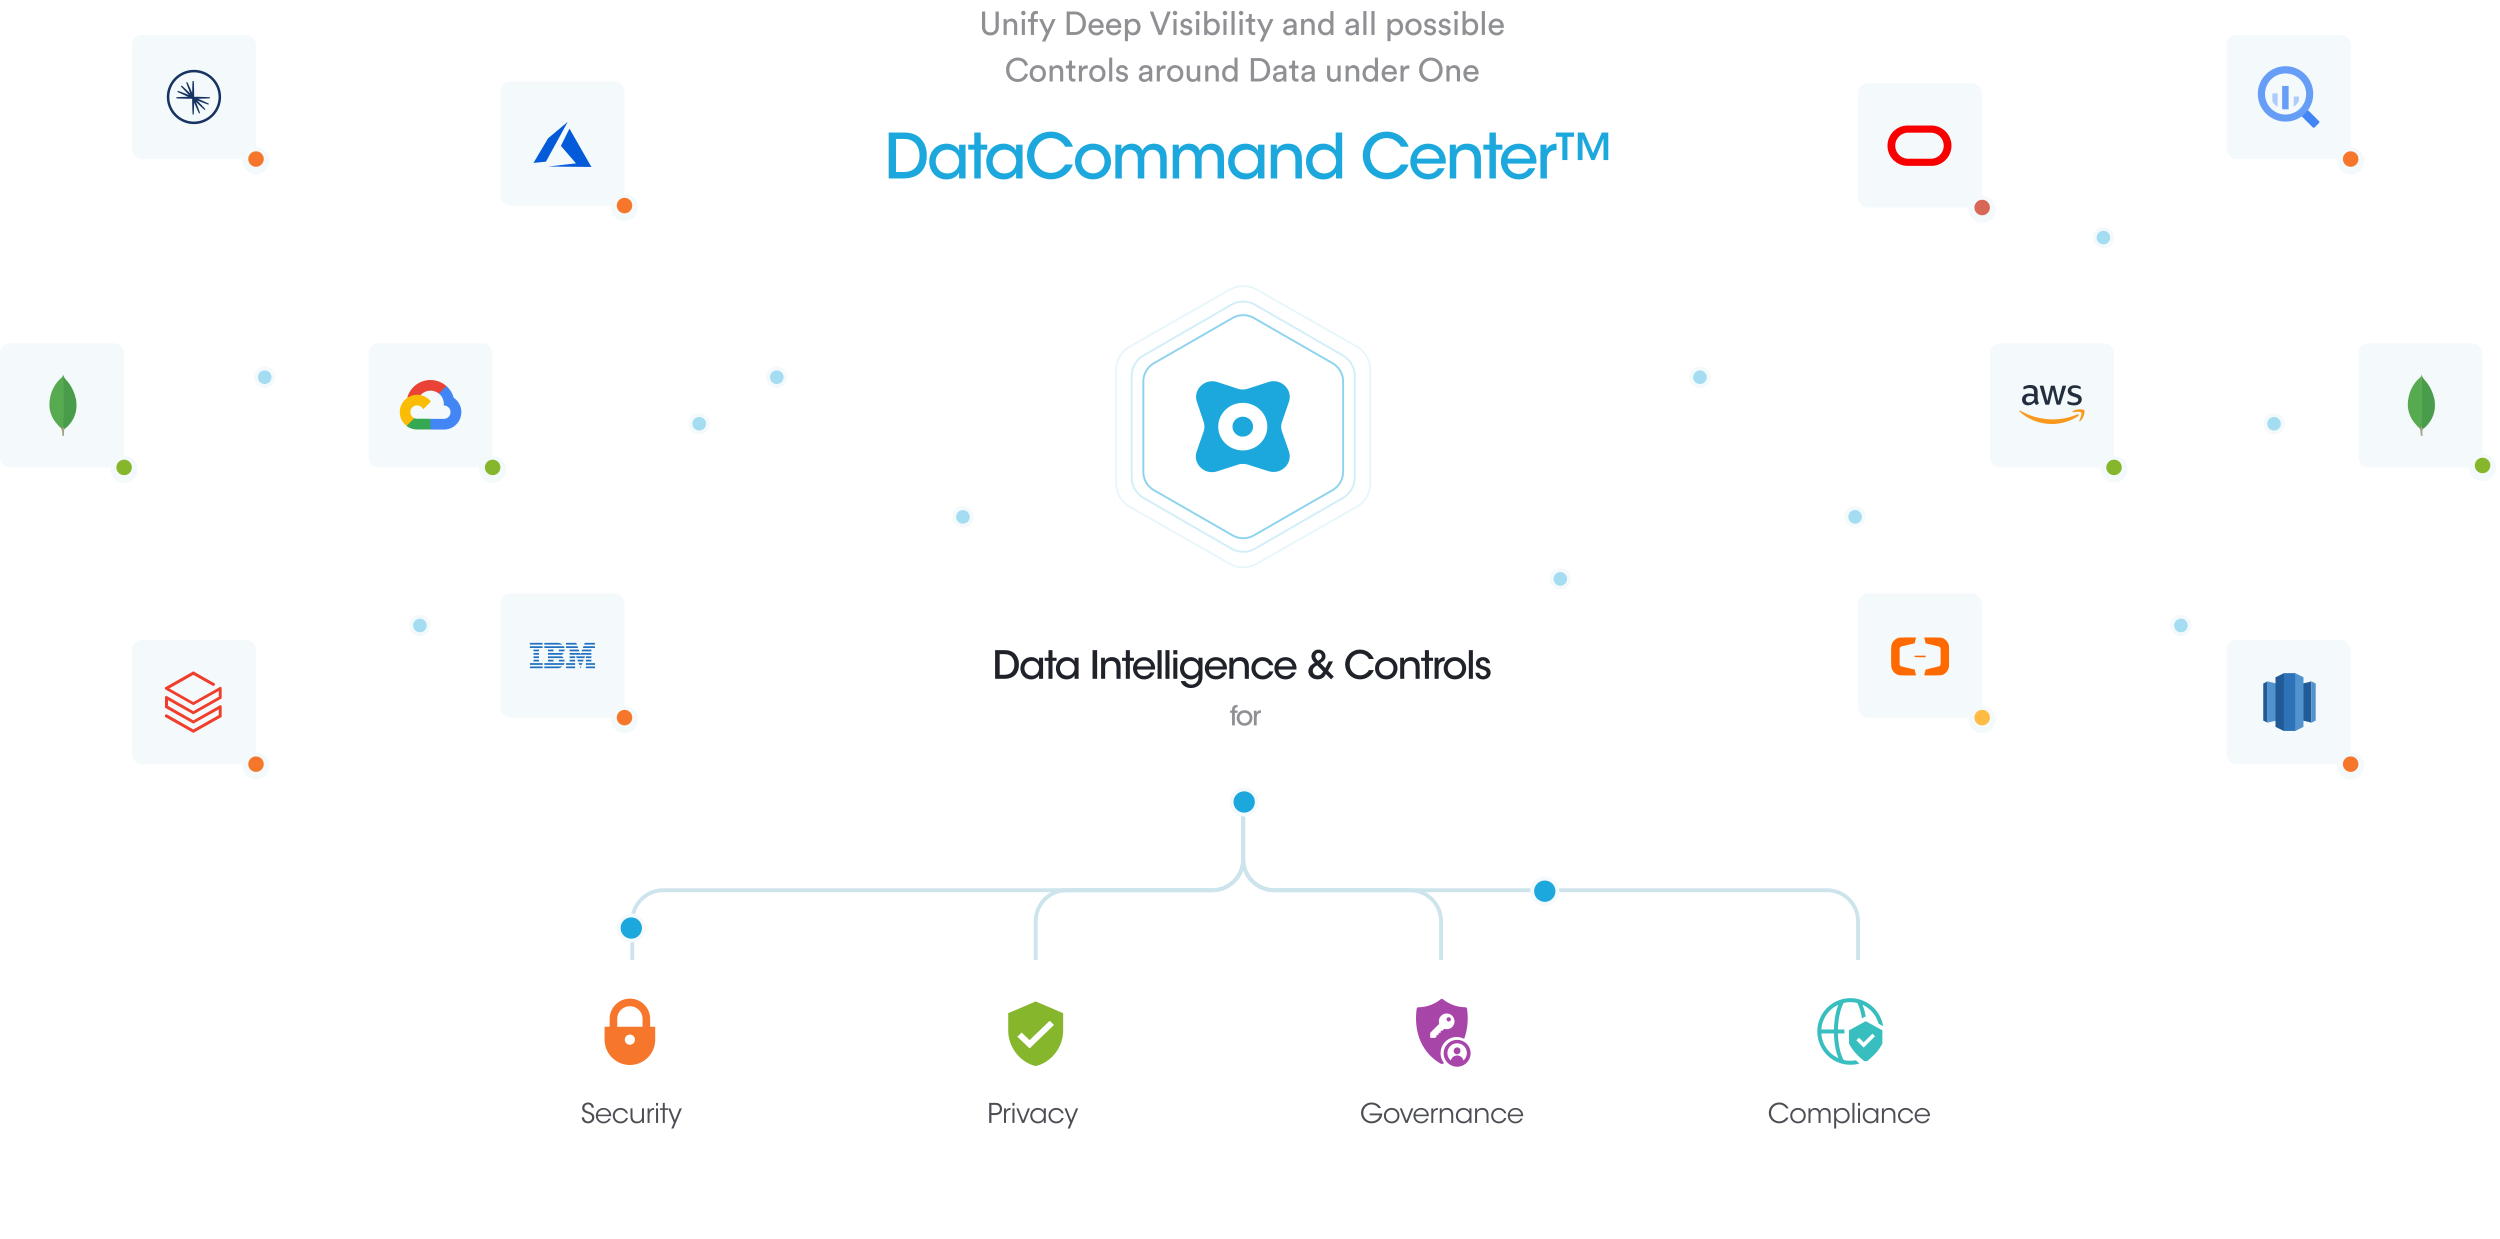 <svg width="1289" height="639" viewBox="0 0 1289 639" fill="none" xmlns="http://www.w3.org/2000/svg"><rect x="190" y="177" width="64" height="64" rx="5.056" fill="#F4F9FB"/><rect x="198" y="185" width="48" height="48" rx="5.056" fill="#F4F9FB"/><path d="M226.271 202.966h.967l2.759-2.758.135-1.171a12.403 12.403 0 0 0-11.766-2.581 12.398 12.398 0 0 0-8.404 8.63c.307-.126.648-.147.968-.058l5.517-.91s.28-.465.426-.436a6.88 6.88 0 0 1 9.417-.716h-.019Z" fill="#EA4335"/><path d="M233.926 205.085a12.436 12.436 0 0 0-3.745-6.039l-3.872 3.871a6.885 6.885 0 0 1 2.526 5.459v.687a3.444 3.444 0 0 1 1.319 6.629 3.45 3.45 0 0 1-1.319.263h-6.891l-.687.696v4.133l.687.687h6.891a8.957 8.957 0 0 0 8.629-6.303 8.962 8.962 0 0 0-3.538-10.083Z" fill="#4285F4"/><path d="M215.043 221.433h6.891v-5.517h-6.891c-.491 0-.976-.106-1.423-.31l-.967.3-2.778 2.759-.242.968a8.918 8.918 0 0 0 5.41 1.8Z" fill="#34A853"/><path d="M215.043 203.537a8.963 8.963 0 0 0-5.411 16.067l3.998-3.998a3.437 3.437 0 0 1-1.971-2.521 3.447 3.447 0 0 1 2.363-3.908 3.447 3.447 0 0 1 4.166 1.871l3.998-3.997a8.962 8.962 0 0 0-7.143-3.514Z" fill="#FBBC05"/><g filter="url(#a)"><circle cx="254" cy="241" r="7" fill="#F4F9FB"/></g><circle cx="254" cy="241" r="4" fill="#86B62C"/><rect x="258" y="42" width="64" height="64" rx="5.056" fill="#F4F9FB"/><rect x="266" y="50" width="48" height="48" rx="5.056" fill="#F4F9FB"/><path d="m293.614 66.313-4.416 8.901 7.778 9.013-14.442 1.635 22.4.231-11.32-19.78ZM292.741 62.8l-10.147 8.49-7.527 12.706 6.413-.642L292.741 62.8Z" fill="#035BDA"/><g filter="url(#b)"><circle cx="322" cy="106" r="7" fill="#F4F9FB"/></g><circle cx="322" cy="106" r="4" fill="#F6772C"/><rect x="258" y="306" width="64" height="64" rx="5.056" fill="#F4F9FB"/><rect x="266" y="314" width="48" height="48" rx="5.056" fill="#F4F9FB"/><path fill-rule="evenodd" clip-rule="evenodd" d="M273.2 331.467v.894h6.54v-.894h-6.54Zm7.467 0v.894h9.32s-.952-.894-2.213-.894h-7.107Zm11.148 0v.894h5.639l-.335-.894h-5.304Zm9.681 0-.334.894h5.587v-.894h-5.253Zm-28.296 1.738v.894h6.54v-.894h-6.54Zm7.467.002v.892h10.402s-.122-.688-.334-.892h-10.068Zm11.148 0v.892h6.257l-.31-.892h-5.947Zm9.012 0-.31.892h6.232v-.892h-5.922Zm-25.747 1.737v.895h2.832v-.895h-2.832Zm7.467 0v.895h2.832v-.895h-2.832Zm5.587 0v.895h2.832s.18-.473.18-.895h-3.012Zm5.561 0v.895h5.022l-.335-.895h-4.687Zm6.515 0-.336.895h5.047v-.895h-4.711Zm-25.13 1.74v.894h2.832v-.894h-2.832Zm7.467 0v.894h7.234s.605-.459.798-.894h-8.032Zm11.148 0v.894h2.832v-.498l.18.498h5.188l.193-.498v.498h2.833v-.894h-5.317l-.282.757-.284-.757h-5.343Zm-18.615 1.738v.894h2.832v-.894h-2.832Zm7.467 0v.894h8.032c-.193-.433-.798-.894-.798-.894h-7.234Zm11.148 0v.894h2.832v-.894h-2.832Zm3.347 0 .342.894h3.891l.325-.894h-4.558Zm5.046 0v.894h2.833v-.894h-2.833Zm-27.008 1.739v.894h2.832v-.894h-2.832Zm7.467 0v.894h2.832v-.894h-2.832Zm5.587 0v.894h3.012c0-.422-.18-.894-.18-.894h-2.832Zm5.561 0v.894h2.832v-.894h-2.832Zm3.99 0 .332.894h2.608l.335-.894h-3.275Zm4.403 0v.894h2.833v-.894h-2.833Zm-28.837 1.739v.895h6.541v-.895h-6.541Zm7.416 0v.895h10.068c.212-.205.334-.895.334-.895h-10.402Zm11.2 0v.895h4.66v-.895h-4.66Zm6.462 0 .342.895h1.326l.321-.895h-1.989Zm3.759 0v.895h4.712v-.895h-4.712Zm-28.837 1.739v.894h6.541v-.894h-6.541Zm7.416 0v.893h7.107c1.261 0 2.213-.893 2.213-.893h-9.32Zm11.2 0v.894h4.66v-.894h-4.66Zm7.109 0 .329.892.056.001.333-.893h-.718Zm3.112 0v.894h4.712v-.894h-4.712Z" fill="#1F70C1"/><g filter="url(#c)"><circle cx="322" cy="370" r="7" fill="#F4F9FB"/></g><circle cx="322" cy="370" r="4" fill="#F6772C"/><rect y="177" width="64" height="64" rx="5.056" fill="#F4F9FB"/><rect x="8" y="185" width="48" height="48" rx="5.056" fill="#F4F9FB"/><path fill-rule="evenodd" clip-rule="evenodd" d="m33.048 224.866-.932-.291s.114-4.345-1.592-4.657c-1.137-1.206.182-51.149 4.276-.167 0 0-1.41.645-1.66 1.747-.274 1.081-.092 3.368-.092 3.368Z" fill="#A6A385"/><path fill-rule="evenodd" clip-rule="evenodd" d="M33.34 221.133s7.644-4.954 5.855-15.26c-1.724-7.492-5.348-9.928-5.795-10.873-.49-.672-.934-1.867-.934-1.867l-.147 20.842c0 .022-.66 6.381 1.022 7.158Z" fill="#499D4A"/><path fill-rule="evenodd" clip-rule="evenodd" d="M32.083 221.133s-7.015-4.767-6.598-13.16c.395-8.394 5.349-12.518 6.306-13.264.625-.664.646-.912.687-1.576.437.933.354 13.949.416 15.482.188 5.907-.333 11.399-.811 12.518Z" fill="#58AA50"/><g filter="url(#d)"><circle cx="64" cy="241" r="7" fill="#F4F9FB"/></g><circle cx="64" cy="241" r="4" fill="#86B62C"/><rect x="1216" y="177" width="64" height="64" rx="5.056" fill="#F4F9FB"/><rect x="1224" y="185" width="48" height="48" rx="5.056" fill="#F4F9FB"/><path fill-rule="evenodd" clip-rule="evenodd" d="m1249.05 224.866-.93-.291s.11-4.345-1.6-4.657c-1.13-1.206.19-51.149 4.28-.167 0 0-1.41.645-1.66 1.747-.27 1.081-.09 3.368-.09 3.368Z" fill="#A6A385"/><path fill-rule="evenodd" clip-rule="evenodd" d="M1249.34 221.133s7.64-4.954 5.86-15.26c-1.73-7.492-5.35-9.928-5.8-10.873-.49-.672-.93-1.867-.93-1.867l-.15 20.842c0 .022-.66 6.381 1.02 7.158Z" fill="#499D4A"/><path fill-rule="evenodd" clip-rule="evenodd" d="M1248.08 221.133s-7.01-4.767-6.6-13.16c.4-8.394 5.35-12.518 6.31-13.264.63-.664.65-.912.69-1.576.44.933.35 13.949.41 15.482.19 5.907-.33 11.399-.81 12.518Z" fill="#58AA50"/><g filter="url(#e)"><circle cx="1280" cy="240" r="7" fill="#F4F9FB"/></g><circle cx="1280" cy="240" r="4" fill="#86B62C"/><rect x="68" y="18" width="64" height="64" rx="5.056" fill="#F4F9FB"/><rect x="76" y="26" width="48" height="48" rx="5.056" fill="#F4F9FB"/><path fill-rule="evenodd" clip-rule="evenodd" d="M100 64c-7.72 0-14-6.28-14-14s6.28-14 14-14 14 6.28 14 14-6.28 14-14 14Zm0-26.691c-6.998 0-12.69 5.692-12.69 12.69 0 6.999 5.692 12.691 12.69 12.691 6.998 0 12.691-5.693 12.691-12.69 0-6.998-5.693-12.691-12.691-12.691Z" fill="#173361"/><path d="M108.235 50.688c-.721.053-1.442.076-2.162.115l-2.162.067c-.61.02-1.22.03-1.83.038.56.242 1.12.484 1.677.734l1.971.89c.651.31 1.307.609 1.954.933l-.213.512c-.686-.227-1.36-.481-2.04-.722l-2.024-.765c-.571-.216-1.138-.44-1.705-.666.427.437.849.877 1.268 1.32l1.481 1.576c.482.537.975 1.064 1.448 1.61l-.392.392c-.547-.472-1.073-.966-1.61-1.447l-1.575-1.482A96.604 96.604 0 0 1 101 52.525c.225.567.449 1.135.665 1.706l.766 2.022c.241.681.494 1.355.721 2.04l-.511.214c-.325-.646-.622-1.304-.933-1.954l-.889-1.97a95.08 95.08 0 0 1-.735-1.678c-.009.61-.019 1.22-.038 1.83l-.067 2.162c-.039.72-.062 1.441-.115 2.162h-.553c-.053-.72-.076-1.441-.115-2.162l-.067-2.162a158.459 158.459 0 0 1-.057-3.806c-1.27-.003-2.538-.008-3.808-.043l-2.162-.06c-.72-.037-1.441-.058-2.162-.109v-.61c.721-.052 1.442-.072 2.162-.11l2.161-.06c.596-.016 1.192-.023 1.787-.03-.547-.234-1.095-.469-1.639-.712l-1.974-.883c-.651-.31-1.309-.605-1.956-.928l.234-.564c.685.23 1.36.486 2.04.727l2.02.772c.556.213 1.109.433 1.662.656-.416-.426-.832-.853-1.242-1.285l-1.486-1.571c-.484-.536-.978-1.06-1.451-1.606l.43-.432c.546.474 1.071.969 1.606 1.452l1.572 1.486c.431.41.86.825 1.284 1.242a106.03 106.03 0 0 1-.655-1.661l-.772-2.021c-.241-.68-.498-1.354-.726-2.039l.563-.234c.323.646.618 1.305.928 1.956l.883 1.974c.243.544.478 1.092.712 1.639.006-.595.014-1.191.03-1.787l.06-2.162c.037-.72.058-1.44.109-2.161h.611c.051.72.072 1.44.109 2.161l.061 2.162c.033 1.27.039 2.54.042 3.807 1.27.009 2.538.02 3.806.058l2.162.067c.72.04 1.441.062 2.162.115v.553Z" fill="#173361"/><g filter="url(#f)"><circle cx="132" cy="82" r="7" fill="#F4F9FB"/></g><circle cx="132" cy="82" r="4" fill="#F6772C"/><rect x="1148" y="18" width="64" height="64" rx="5.056" fill="#F4F9FB"/><rect x="1156" y="26" width="48" height="48" rx="5.056" fill="#F4F9FB"/><path fill-rule="evenodd" clip-rule="evenodd" d="M1171.64 48.144v4.168c.67 1.151 1.58 2.104 2.69 2.778v-6.946h-2.69Z" fill="#AECBFA"/><path fill-rule="evenodd" clip-rule="evenodd" d="M1176.68 44.294v11.987c.59.08 1.19.12 1.74.08.52.04 1.07.04 1.59 0V44.293h-3.33Z" fill="#669DF6"/><path fill-rule="evenodd" clip-rule="evenodd" d="M1182.63 49.772v5.24a7.945 7.945 0 0 0 2.7-2.898v-2.342h-2.7Z" fill="#AECBFA"/><path fill-rule="evenodd" clip-rule="evenodd" d="m1189.14 56.877-2.26 2.262c-.28.238-.28.675 0 .953l5.59 5.596c.28.238.68.238.96 0l2.26-2.262a.72.72 0 0 0 0-.953l-5.6-5.596c-.28-.278-.71-.278-.95 0Z" fill="#4285F4"/><path fill-rule="evenodd" clip-rule="evenodd" d="M1178.42 34.133c-7.9 0-14.29 6.39-14.29 14.29 0 7.898 6.39 14.288 14.29 14.288 7.9 0 14.29-6.39 14.29-14.288 0-7.9-6.39-14.29-14.29-14.29Zm0 24.927c-5.83 0-10.59-4.763-10.59-10.598 0-5.835 4.76-10.598 10.59-10.598 5.84 0 10.6 4.724 10.64 10.559 0 5.874-4.76 10.597-10.64 10.637.04 0 0 0 0 0Z" fill="#669DF6"/><g filter="url(#g)"><circle cx="1212" cy="82" r="7" fill="#F4F9FB"/></g><circle cx="1212" cy="82" r="4" fill="#F6772C"/><rect x="68" y="330" width="64" height="64" rx="5.056" fill="#F4F9FB"/><rect x="76" y="338" width="48" height="48" rx="5.056" fill="#F4F9FB"/><path d="M85.067 354.423v.952l14.61 8.222 13.115-7.339v2.99l-13.115 7.407-13.862-7.883-.748.408v5.708l14.61 8.222 13.115-7.339v2.922L99.677 376.1l-13.862-7.882-.748.407v1.02l14.61 8.222 14.61-8.222v-5.708l-.68-.408-13.93 7.882-13.047-7.474v-2.922l13.047 7.338 14.61-8.222v-5.64l-.68-.407-13.93 7.882-12.367-6.999 12.367-6.999 10.261 5.776.883-.544v-.747l-11.144-6.32-14.61 8.29Z" fill="#EF3E2B"/><g filter="url(#h)"><circle cx="132" cy="394" r="7" fill="#F4F9FB"/></g><circle cx="132" cy="394" r="4" fill="#F6772C"/><rect x="1148" y="330" width="64" height="64" rx="5.056" fill="#F4F9FB"/><rect x="1156" y="338" width="48" height="48" rx="5.056" fill="#F4F9FB"/><g clip-path="url(#i)"><path d="m1180.45 369.902 11.36 2.705v-21.274l-11.36 2.704v15.865Z" fill="#205B97"/><path d="m1191.81 351.333 2.17 1.082v19.11l-2.17 1.082v-21.274Zm-11.35 18.569-11.36 2.705v-21.274l11.36 2.704v15.865Z" fill="#5193CE"/><path d="m1169.1 351.333-2.17 1.082v19.11l2.17 1.082v-21.274Z" fill="#205B97"/><path d="m1183.34 376.933 4.33-2.163v-25.54l-4.33-2.164-1.32 14.183 1.32 15.684Z" fill="#5193CE"/><path d="m1177.57 376.933-4.33-2.163v-25.54l4.33-2.164 1.32 14.183-1.32 15.684Z" fill="#205B97"/><path d="M1177.57 347.066h5.83v29.807h-5.83v-29.807Z" fill="#2E73B7"/></g><g filter="url(#j)"><circle cx="1212" cy="394" r="7" fill="#F4F9FB"/></g><circle cx="1212" cy="394" r="4" fill="#F6772C"/><rect x="958" y="306" width="64" height="64" rx="5.056" fill="#F4F9FB"/><rect x="966" y="314" width="48" height="48" rx="5.056" fill="#F4F9FB"/><path d="M979.128 328.779c-1.361.295-2.823 1.444-3.431 2.704-.607 1.259-.63 1.569-.63 6.871 0 2.829.045 5.159.112 5.523.4 2.158 1.997 3.846 4.039 4.268.619.118 8.673.179 8.673.047 0-.095-.686-2.948-.72-2.983-.011-.024-1.44-.357-3.172-.75-4.039-.927-3.92-.891-4.253-1.319l-.292-.369v-8.63l.292-.375c.338-.428.214-.392 4.253-1.319l3.172-.75c.035-.025.721-2.878.721-2.968 0-.113-8.223-.059-8.764.059v-.009Zm13.038.017c.012.214.642 2.83.71 2.901.022.036 1.563.404 3.408.82 1.845.416 3.488.838 3.634.927.202.122.362.293.482.499.18.333.2.69.2 4.518 0 3.827-.02 4.184-.2 4.517-.12.203-.29.374-.482.499-.146.084-1.774.499-3.634.927l-3.408.826c-.068.072-.698 2.687-.71 2.901 0 .13.81.154 4.365.118 4.899-.047 4.959-.059 6.209-.951a5.39 5.39 0 0 0 1.94-2.675c.25-.796.25-.867.25-6.157 0-5.291 0-5.362-.25-6.158a5.39 5.39 0 0 0-1.94-2.675c-1.25-.891-1.3-.904-6.209-.951-3.555-.035-4.365-.017-4.365.119v-.005Zm-5.021 9.42a.9.9 0 0 0-.022.393c.033.197.236.214 2.879.249l2.835.024v-.832h-2.808c-2.351 0-2.835.023-2.879.166h-.005Z" fill="#FE6900"/><g filter="url(#k)"><circle cx="1022" cy="370" r="7" fill="#F4F9FB"/></g><circle cx="1022" cy="370" r="4" fill="#FFBB42"/><rect x="958" y="43" width="64" height="64" rx="5.056" fill="#F4F9FB"/><rect x="966" y="51" width="48" height="48" rx="5.056" fill="#F4F9FB"/><g clip-path="url(#l)"><path d="M983.596 85.523a10.352 10.352 0 0 1-10.395-10.395c0-5.775 4.62-10.395 10.395-10.395h12.18c5.774 0 10.394 4.62 10.394 10.395 0 5.775-4.62 10.395-10.394 10.395h-12.18Zm11.865-3.675a6.698 6.698 0 0 0 6.719-6.72c0-3.78-3.044-6.72-6.719-6.72h-11.55a6.7 6.7 0 0 0-6.72 6.72c0 3.675 3.045 6.72 6.72 6.72h11.55Z" fill="#F80000"/></g><g filter="url(#m)"><circle cx="1022" cy="107" r="7" fill="#F4F9FB"/></g><circle cx="1022" cy="107" r="4" fill="#D96758"/><rect x="1026" y="177" width="64" height="64" rx="5.056" fill="#F4F9FB"/><rect x="1034" y="185" width="48" height="48" rx="5.056" fill="#F4F9FB"/><path d="M1069.44 209.022c-.56 0-1.17-.087-1.74-.174-.56-.13-1-.26-1.3-.434-.18-.087-.31-.218-.35-.305a.88.88 0 0 1-.09-.304v-.565c0-.218.09-.348.26-.348.05 0 .13 0 .22.043.09.044.18.044.31.131.39.174.78.304 1.21.391.44.087.87.13 1.35.13.7 0 1.26-.13 1.65-.391.39-.261.57-.609.57-1.043 0-.305-.09-.566-.31-.783-.21-.217-.56-.391-1.13-.565l-1.61-.522c-.82-.261-1.43-.652-1.78-1.131a2.508 2.508 0 0 1-.56-1.608c0-.479.08-.87.3-1.261.22-.348.48-.652.78-.913.35-.261.74-.435 1.18-.566.43-.13.91-.174 1.39-.174.26 0 .48 0 .74.044.26.043.48.087.74.13.22.044.43.131.65.174.17.087.35.131.48.218.17.087.26.174.35.261.04.087.08.217.08.391v.391c0 .218-.08.348-.26.348-.08 0-.22-.043-.43-.13-.65-.305-1.35-.435-2.18-.435-.65 0-1.13.087-1.48.304-.34.218-.52.522-.52 1 0 .305.13.566.35.783.22.217.65.435 1.22.609l1.56.521c.83.261 1.4.609 1.74 1.087.35.479.52.957.52 1.566 0 .478-.08.913-.3 1.304-.22.391-.48.696-.83 1a3.28 3.28 0 0 1-1.26.609c-.39.13-.91.217-1.52.217Zm-14.35-.304a.907.907 0 0 1-.43-.087.768.768 0 0 1-.22-.435l-2.61-8.652c-.09-.218-.09-.392-.09-.435 0-.174.09-.261.27-.261h1.08c.22 0 .35.043.44.087.08.043.17.217.21.435l1.87 7.391 1.74-7.391c.05-.218.13-.348.22-.435.09-.087.26-.087.44-.087h.91c.22 0 .35.043.43.087.09.087.18.217.22.435l1.74 7.478 1.96-7.478a.834.834 0 0 1 .21-.435c.09-.087.22-.087.44-.087h1.04c.18 0 .26.087.26.261v.174c0 .087-.04.174-.08.261l-2.66 8.609c-.08.217-.13.348-.21.435-.09.087-.22.087-.44.087h-.95c-.22 0-.35-.044-.44-.131-.09-.087-.17-.217-.22-.435l-1.74-7.218-1.73 7.218c-.05.218-.14.392-.22.435-.09.087-.26.131-.44.131h-1v.043Zm-8.95-1.217c.34 0 .73-.087 1.17-.218.39-.13.74-.391 1.04-.696.18-.217.31-.434.39-.695.09-.261.09-.609.09-.957v-.478a7.418 7.418 0 0 0-1.04-.174c-.35-.044-.7-.087-1.05-.087-.73 0-1.3.13-1.65.435-.35.304-.56.739-.56 1.304 0 .522.13.913.39 1.174.3.261.69.392 1.22.392Zm4.52-1.696c0 .435.04.739.13 1s.22.522.35.782c.04.087.08.174.08.261 0 .131-.08.218-.21.348l-.7.479a.847.847 0 0 1-.3.086c-.13 0-.22-.043-.35-.173a1.773 1.773 0 0 1-.39-.522c-.13-.174-.22-.392-.35-.652-.87 1.043-1.96 1.565-3.31 1.565-.95 0-1.69-.261-2.21-.783-.53-.522-.83-1.261-.83-2.13 0-.957.35-1.74 1-2.305.65-.565 1.61-.869 2.74-.869.39 0 .78.043 1.17.087.39.043.83.13 1.26.26v-.869c0-.826-.17-1.435-.52-1.783-.35-.348-.95-.522-1.82-.522-.39 0-.79.044-1.22.131-.35.087-.74.217-1.13.391-.18.044-.31.131-.39.131-.09 0-.13.043-.18.043-.13 0-.21-.13-.21-.348v-.565c0-.174.04-.304.08-.391a.446.446 0 0 1 .31-.218c.39-.217.87-.348 1.39-.522.56-.13 1.13-.217 1.74-.217 1.35 0 2.3.304 2.91.913.61.609.91 1.522.91 2.739v3.653h.05Z" fill="#232F3E"/><path d="M1071.57 214.457c-3.69 2.696-9 4.175-13.61 4.175-6.43 0-12.26-2.392-16.61-6.349-.35-.304-.04-.739.39-.478 4.74 2.739 10.61 4.435 16.66 4.435 4.08 0 8.56-.826 12.69-2.609.57-.304 1.09.348.48.826Z" fill="#F8991D"/><path d="M1073.09 212.675c-.47-.609-3.13-.305-4.3-.131-.35.044-.44-.261-.09-.478 2.09-1.478 5.57-1.044 5.96-.565.43.478-.09 3.957-2.09 5.609-.3.261-.61.13-.48-.218.48-1.13 1.48-3.609 1-4.217Z" fill="#F8991D"/><g filter="url(#n)"><circle cx="1090" cy="241" r="7" fill="#F4F9FB"/></g><circle cx="1090" cy="241" r="4" fill="#86B62C"/><circle cx="400.5" cy="194.5" r="4.5" fill="#A4DCF1" stroke="#F4F9FB" stroke-width="2"/><circle cx="360.5" cy="218.5" r="4.5" fill="#A4DCF1" stroke="#F4F9FB" stroke-width="2"/><circle cx="136.5" cy="194.5" r="4.5" fill="#A4DCF1" stroke="#F4F9FB" stroke-width="2"/><circle cx="216.5" cy="322.5" r="4.5" fill="#A4DCF1" stroke="#F4F9FB" stroke-width="2"/><circle cx="496.5" cy="266.5" r="4.5" fill="#A4DCF1" stroke="#F4F9FB" stroke-width="2"/><circle r="4.5" transform="matrix(-1 0 0 1 876.5 194.5)" fill="#A4DCF1" stroke="#F4F9FB" stroke-width="2"/><circle r="4.5" transform="matrix(-1 0 0 1 956.5 266.5)" fill="#A4DCF1" stroke="#F4F9FB" stroke-width="2"/><circle r="4.5" transform="matrix(-1 0 0 1 1172.5 218.5)" fill="#A4DCF1" stroke="#F4F9FB" stroke-width="2"/><circle r="4.5" transform="matrix(-1 0 0 1 1084.5 122.5)" fill="#A4DCF1" stroke="#F4F9FB" stroke-width="2"/><circle r="4.5" transform="matrix(-1 0 0 1 1124.5 322.5)" fill="#A4DCF1" stroke="#F4F9FB" stroke-width="2"/><circle r="4.5" transform="matrix(-1 0 0 1 804.5 298.5)" fill="#A4DCF1" stroke="#F4F9FB" stroke-width="2"/><path d="M641 430v13c0 8.837-7.163 16-16 16H342c-8.837 0-16 7.163-16 16v20M641 414v29c0 8.837 7.163 16 16 16h285c8.837 0 16 7.163 16 16v20" stroke="#CDE4ED" stroke-width="2"/><path d="M641 414v29c0 8.837 7.163 16 16 16h70c8.837 0 16 7.163 16 16v20M641 414v29c0 8.837-7.163 16-16 16h-75c-8.837 0-16 7.163-16 16v20" stroke="#CDE4ED" stroke-width="2"/><circle cx="796.5" cy="459.5" r="6.5" fill="#1CA8DD" stroke="#F4F9FB" stroke-width="2"/><g opacity=".1" filter="url(#o)"><path d="M653.707 124.461a25.056 25.056 0 0 0-25.414 0l-89.586 52.582C530.844 181.658 526 190.188 526 199.418v105.164c0 9.23 4.844 17.76 12.707 22.375l89.586 52.582a25.056 25.056 0 0 0 25.414 0l89.586-52.582c7.863-4.615 12.707-13.145 12.707-22.375V199.418c0-9.23-4.844-17.76-12.707-22.375l-89.586-52.582Z" fill="#fff"/></g><g opacity=".2" filter="url(#p)"><path d="M649.95 179.405a17.854 17.854 0 0 0-17.9 0l-63.1 36.526a17.957 17.957 0 0 0-8.95 15.543v73.052a17.957 17.957 0 0 0 8.95 15.543l63.1 36.526a17.859 17.859 0 0 0 17.9 0l63.1-36.526a17.957 17.957 0 0 0 8.95-15.543v-73.052a17.957 17.957 0 0 0-8.95-15.543l-63.1-36.526Z" fill="#fff"/></g><circle cx="641.5" cy="413.5" r="6.5" fill="#1CA8DD" stroke="#F4F9FB" stroke-width="2"/><circle cx="325.5" cy="478.5" r="6.5" fill="#1CA8DD" stroke="#F4F9FB" stroke-width="2"/><g filter="url(#q)"><path d="M648.293 148.929a14.75 14.75 0 0 0-14.586 0l-51.414 29.301c-4.513 2.572-7.293 7.325-7.293 12.469v58.602c0 5.144 2.78 9.897 7.293 12.469l51.414 29.301a14.75 14.75 0 0 0 14.586 0l51.414-29.301c4.513-2.572 7.293-7.325 7.293-12.469v-58.602c0-5.144-2.78-9.897-7.293-12.469l-51.414-29.301Z" fill="#fff" fill-opacity=".1"/><path d="M648.045 149.363a14.252 14.252 0 0 0-14.09 0l-51.415 29.302c-4.358 2.484-7.04 7.072-7.04 12.034v58.602c0 4.962 2.682 9.55 7.04 12.034l51.415 29.302a14.252 14.252 0 0 0 14.09 0l51.415-29.302c4.358-2.484 7.04-7.072 7.04-12.034v-58.602c0-4.962-2.682-9.55-7.04-12.034l-51.415-29.302Z" stroke="#E8F6FC"/></g><g filter="url(#r)"><path d="M647.409 156.718a12.812 12.812 0 0 0-12.818 0l-45.182 26.09A12.82 12.82 0 0 0 583 193.91v52.18a12.82 12.82 0 0 0 6.409 11.102l45.182 26.09a12.812 12.812 0 0 0 12.818 0l45.182-26.09A12.82 12.82 0 0 0 699 246.09v-52.18a12.82 12.82 0 0 0-6.409-11.102l-45.182-26.09Z" fill="#fff" fill-opacity=".1"/><path d="M647.159 157.151a12.315 12.315 0 0 0-12.318 0l-45.182 26.09a12.319 12.319 0 0 0-6.159 10.669v52.18c0 4.402 2.348 8.469 6.159 10.669l45.182 26.09a12.315 12.315 0 0 0 12.318 0l45.182-26.09a12.319 12.319 0 0 0 6.159-10.669v-52.18c0-4.402-2.348-8.469-6.159-10.669l-45.182-26.09Z" stroke="#D2EEF8"/></g><g filter="url(#s)"><path d="M646.746 163.533a11.535 11.535 0 0 0-11.492 0l-40.508 23.28A11.429 11.429 0 0 0 589 196.72v46.56c0 4.087 2.19 7.864 5.746 9.907l40.508 23.28a11.535 11.535 0 0 0 11.492 0l40.508-23.28A11.429 11.429 0 0 0 693 243.28v-46.56c0-4.087-2.19-7.864-5.746-9.907l-40.508-23.28Z" fill="#fff" fill-opacity=".1"/><path d="M646.497 163.966a11.037 11.037 0 0 0-10.994 0l-40.508 23.28a10.932 10.932 0 0 0-5.495 9.474v46.56c0 3.907 2.094 7.519 5.495 9.474l40.508 23.28a11.037 11.037 0 0 0 10.994 0l40.508-23.28a10.932 10.932 0 0 0 5.495-9.474v-46.56c0-3.907-2.094-7.519-5.495-9.474l-40.508-23.28Z" stroke="#8DD3EE"/></g><path fill-rule="evenodd" clip-rule="evenodd" d="M627.76 197.005c-6.526-2.139-12.775 3.852-10.632 10.195l3.451 10.228a7.863 7.863 0 0 1-.02 5.095l-3.544 10.233c-2.193 6.333 4.024 12.374 10.568 10.268l10.635-3.422a8.619 8.619 0 0 1 5.229-.014l10.561 3.336c6.545 2.067 12.719-3.979 10.519-10.295l-3.482-10.006a7.861 7.861 0 0 1-.01-5.151l3.523-10.244c2.18-6.34-4.051-12.367-10.592-10.247l-10.538 3.418a8.621 8.621 0 0 1-5.337-.008l-10.331-3.386Zm13.013 35.23c3.356 0 6.574-1.291 8.947-3.59 2.373-2.299 3.706-5.416 3.706-8.667 0-3.251-1.333-6.369-3.706-8.667-2.373-2.299-5.591-3.591-8.947-3.591-3.356 0-6.574 1.292-8.947 3.591-2.373 2.298-3.706 5.416-3.706 8.667 0 3.251 1.333 6.368 3.706 8.667 2.373 2.299 5.591 3.59 8.947 3.59Z" fill="#1CA8DD"/><path d="M637.029 223.621a5.32 5.32 0 0 0 1.72 1.112 5.448 5.448 0 0 0 4.057 0 5.307 5.307 0 0 0 1.719-1.113 5.142 5.142 0 0 0 1.149-1.666 4.986 4.986 0 0 0-.001-3.93 5.127 5.127 0 0 0-1.149-1.666 5.391 5.391 0 0 0-3.748-1.503 5.384 5.384 0 0 0-3.747 1.504 5.05 5.05 0 0 0-1.552 3.631c0 1.362.558 2.668 1.552 3.631Z" fill="#1CA8DD"/><g filter="url(#t)" shape-rendering="crispEdges"><rect x="239" y="495" width="170" height="104" rx="4" fill="#fff" fill-opacity=".4"/><rect x="239.5" y="495.5" width="169" height="103" rx="3.5" stroke="#fff"/></g><path d="M299.965 576.116c.07 1.974 1.512 3.066 3.248 3.066 1.932 0 3.206-1.344 3.206-3.038 0-1.904-1.54-2.45-2.52-2.828-1.568-.532-2.59-.84-2.576-2.1 0-1.078.854-1.778 1.89-1.778 1.372 0 1.708 1.022 1.834 1.694h1.148c-.168-1.96-1.652-2.674-2.94-2.674-1.582 0-3.108 1.022-3.08 2.856 0 1.96 1.806 2.492 2.646 2.744 1.204.392 2.45.714 2.45 2.17 0 1.148-.994 1.974-2.072 1.974-.644 0-1.904-.364-2.072-2.086h-1.162Zm15.154-.588a3.914 3.914 0 0 0-1.176-3.206c-.714-.686-1.694-1.064-2.758-1.064-2.254 0-3.962 1.778-3.962 3.99 0 1.876 1.358 3.962 3.976 3.962.77 0 1.512-.21 2.142-.616.644-.406 1.176-1.022 1.526-1.834h-1.078c-.49.98-1.428 1.554-2.59 1.554-1.274.014-2.884-.896-2.94-2.786h6.86Zm-6.846-.826c.098-1.372 1.302-2.562 2.926-2.562 1.554-.042 2.828 1.246 2.898 2.562h-5.824Zm14.423 1.75c-.322.91-1.288 1.778-2.73 1.792-1.624 0-2.968-1.232-2.968-3.01 0-.868.35-1.68.854-2.17.63-.588 1.246-.854 2.128-.854 1.064 0 2.254.588 2.73 1.862h1.064c-.518-1.806-2.142-2.814-3.836-2.814-2.282 0-3.976 1.75-3.976 3.976 0 2.016 1.498 3.976 4.046 3.976a3.903 3.903 0 0 0 3.766-2.758h-1.078Zm9.34-4.984H331v4.256c0 1.568-.896 2.506-2.464 2.52-1.694.014-2.422-1.078-2.422-2.702v-4.074h-1.022v4.27c0 1.834.826 3.43 3.178 3.472 1.344.014 2.366-.574 2.786-1.554V579h.98v-7.532Zm1.862 7.532h1.022v-4.102c0-1.708.812-2.618 2.268-2.618h.098v-1.022c-.882.028-1.862.322-2.408 1.442v-1.232h-.98V579Zm4.362-8.918h1.036v-1.442h-1.036v1.442Zm0 8.918h1.036v-7.532h-1.036V579Zm3.486 0h1.022v-6.706h1.652v-.826h-1.652v-2.828h-1.022v2.828h-1.484v.826h1.484V579Zm4.393 2.856h1.12l4.298-10.388h-1.134l-2.436 6.09-2.366-6.09h-1.106l2.912 7.392-1.288 2.996Z" fill="#4C4E54"/><g clip-path="url(#u)"><path d="M335.215 529.39v-4.055c0-5.766-4.676-10.442-10.442-10.442-5.767 0-10.443 4.676-10.443 10.442v4.055h-2.61v6.664c0 7.208 5.845 13.053 13.053 13.053 7.207 0 13.052-5.845 13.052-13.053v-6.664h-2.61Zm-10.442 9.275a2.611 2.611 0 1 1 2.61-2.611 2.611 2.611 0 0 1-2.61 2.611Zm6.526-9.275h-13.053v-4.055c0-3.6 2.929-6.526 6.527-6.526a6.533 6.533 0 0 1 6.526 6.526v4.055Z" fill="#F6772C"/></g><g filter="url(#v)" shape-rendering="crispEdges"><rect x="449" y="495" width="170" height="104" rx="4" fill="#fff" fill-opacity=".4"/><rect x="449.5" y="495.5" width="169" height="103" rx="3.5" stroke="#fff"/></g><path d="m534 516.333-14.167 6.061v9.091c0 8.409 6.044 16.273 14.167 18.182 8.122-1.909 14.166-9.773 14.166-18.182v-9.091L534 516.333Zm-3.148 24.243-6.297-6.061 2.22-2.136 4.077 3.909 10.373-9.985 2.219 2.152-12.592 12.121Z" fill="#86B62C"/><path d="M510.024 568.64V579h1.162v-4.074h1.666c1.344 0 2.044-.168 2.73-.7.63-.49 1.064-1.484 1.064-2.464 0-.966-.42-1.932-1.106-2.464-.644-.49-1.33-.658-2.786-.658h-2.73Zm1.162 1.022h1.624c.882 0 1.414.098 1.932.434.462.294.784.952.784 1.694 0 .728-.322 1.386-.77 1.68-.518.336-1.05.434-1.918.434h-1.652v-4.242Zm6.482 9.338h1.022v-4.102c0-1.708.812-2.618 2.268-2.618h.098v-1.022c-.882.028-1.862.322-2.408 1.442v-1.232h-.98V579Zm4.362-8.918h1.036v-1.442h-1.036v1.442Zm0 8.918h1.036v-7.532h-1.036V579Zm9.017-7.532h-1.092l-2.408 6.258-2.422-6.258h-1.092l2.968 7.532h1.078l2.968-7.532Zm8.183 0h-1.036v1.582c-.364-.854-1.47-1.792-3.08-1.792-2.296 0-3.906 1.764-3.906 3.976 0 2.072 1.456 3.976 3.906 3.976 1.344 0 2.492-.63 3.08-1.764V579h1.036v-7.532Zm-7 3.766c0-1.68 1.26-3.024 2.996-3.024 1.33 0 2.338.77 2.758 1.806.168.364.252.784.238 1.204 0 .406-.084.826-.252 1.19-.406 1.064-1.386 1.834-2.716 1.834-2.072 0-3.01-1.638-3.024-2.996v-.014Zm15.118 1.218c-.322.91-1.288 1.778-2.73 1.792-1.624 0-2.968-1.232-2.968-3.01 0-.868.35-1.68.854-2.17.63-.588 1.246-.854 2.128-.854 1.064 0 2.254.588 2.73 1.862h1.064c-.518-1.806-2.142-2.814-3.836-2.814-2.282 0-3.976 1.75-3.976 3.976 0 2.016 1.498 3.976 4.046 3.976a3.903 3.903 0 0 0 3.766-2.758h-1.078Zm3.138 5.404h1.12l4.298-10.388h-1.134l-2.436 6.09-2.366-6.09h-1.106l2.912 7.392-1.288 2.996Z" fill="#4C4E54"/><g filter="url(#w)"><rect x="659" y="495" width="170" height="104" rx="4" fill="#fff" fill-opacity=".5" shape-rendering="crispEdges"/></g><path fill-rule="evenodd" clip-rule="evenodd" d="M744.354 543.083c0-3.793 3.138-6.916 6.949-6.916a6.919 6.919 0 0 1 6.948 6.916c0 3.793-3.138 6.917-6.948 6.917-3.811 0-6.949-3.124-6.949-6.917Zm6.949 1.116c1.569 0 2.913 1.115 3.212 2.603 1.121-.967 1.793-2.306 1.793-3.867 0-3.05-2.764-5.504-5.977-4.909-2.017.372-3.66 2.082-3.959 4.09-.299 1.86.448 3.57 1.718 4.686.299-1.488 1.644-2.603 3.213-2.603Zm-1.794-2.38c0-.967.822-1.785 1.793-1.785 1.121 0 2.018 1.041 1.644 2.231-.149.595-.598 1.116-1.195 1.265a1.78 1.78 0 0 1-2.242-1.711Z" fill="#A745A9"/><path fill-rule="evenodd" clip-rule="evenodd" d="M755.58 519.35a19.04 19.04 0 0 1-6.799-1.349 18.845 18.845 0 0 1-4.811-2.81.866.866 0 0 0-1.086 0 18.854 18.854 0 0 1-11.609 4.159.821.821 0 0 0-.807.698c-.518 3.491-1.512 14.277 5.694 22.83 2.123 2.522 4.48 4.277 6.549 5.496.442.258.987.258 1.428 0 .132-.078.265-.157.398-.239a8.292 8.292 0 0 1-1.771-5.135c0-4.591 3.713-8.313 8.293-8.313 1.39 0 2.7.343 3.85.948 2.484-6.612 1.854-13.04 1.473-15.587a.813.813 0 0 0-.802-.698Zm-12.533 4.404a4.044 4.044 0 0 1 5.723 0 4.067 4.067 0 0 1 0 5.736c-1.078 1.081-2.639 1.428-4.079.96l-.944.933a.367.367 0 0 1-.26.108h-.672v.687a.367.367 0 0 1-.124.275.36.36 0 0 1-.287.091l-.559-.065-.073.776a.366.366 0 0 1-.331.332l-.775.074.065.56a.37.37 0 0 1-.105.303l-.521.522a.367.367 0 0 1-.26.108h-2.081a.369.369 0 0 1-.368-.369v-2.086c0-.098.039-.191.108-.261l4.557-4.568a4.062 4.062 0 0 1 .986-4.116Zm3.122 2.607a1.1 1.1 0 0 0 1.56 0 1.108 1.108 0 0 0 0-1.564 1.1 1.1 0 0 0-1.56 0 1.108 1.108 0 0 0 0 1.564Z" fill="#A745A9"/><path d="M712.061 571.328c-.812-1.694-2.758-2.87-4.858-2.87-2.996 0-5.432 2.24-5.432 5.348 0 3.066 2.394 5.39 5.418 5.39 2.086 0 4.158-1.134 5.054-3.08.308-.644.448-1.4.462-2.002h-6.496v.952h5.152c-.168.812-.672 1.596-1.4 2.17-.714.56-1.68.938-2.772.938-2.268 0-4.256-1.736-4.256-4.368 0-2.59 1.974-4.326 4.242-4.326.924 0 1.736.266 2.408.728.448.294.84.672 1.162 1.12h1.316Zm1.495 3.906c0 2.114 1.568 3.962 3.99 3.962 2.436 0 4.004-1.848 4.004-3.962s-1.568-3.976-4.004-3.976c-2.422 0-3.99 1.862-3.99 3.962v.014Zm1.022 0c0-1.722 1.302-3.01 2.968-3.01 1.68 0 2.968 1.288 2.968 3.01 0 1.722-1.288 3.01-2.968 3.01-1.666 0-2.968-1.288-2.968-2.996v-.014Zm14.145-3.766h-1.092l-2.408 6.258-2.422-6.258h-1.092l2.968 7.532h1.078l2.968-7.532Zm7.944 4.06a3.914 3.914 0 0 0-1.176-3.206c-.714-.686-1.694-1.064-2.758-1.064-2.254 0-3.962 1.778-3.962 3.99 0 1.876 1.358 3.962 3.976 3.962.77 0 1.512-.21 2.142-.616.644-.406 1.176-1.022 1.526-1.834h-1.078c-.49.98-1.428 1.554-2.59 1.554-1.274.014-2.884-.896-2.94-2.786h6.86Zm-6.846-.826c.098-1.372 1.302-2.562 2.926-2.562 1.554-.042 2.828 1.246 2.898 2.562h-5.824Zm8.165 4.298h1.022v-4.102c0-1.708.812-2.618 2.268-2.618h.098v-1.022c-.882.028-1.862.322-2.408 1.442v-1.232h-.98V579Zm4.362 0h1.036v-4.256c0-1.568.896-2.506 2.45-2.52 1.694-.028 2.422 1.078 2.422 2.702V579h1.022v-4.284c0-1.834-.826-3.43-3.164-3.458-1.344-.028-2.366.574-2.8 1.554.014-.504.014-.924.014-1.344h-.98V579Zm16.338-7.532h-1.036v1.582c-.364-.854-1.47-1.792-3.08-1.792-2.296 0-3.906 1.764-3.906 3.976 0 2.072 1.456 3.976 3.906 3.976 1.344 0 2.492-.63 3.08-1.764V579h1.036v-7.532Zm-7 3.766c0-1.68 1.26-3.024 2.996-3.024 1.33 0 2.338.77 2.758 1.806.168.364.252.784.238 1.204 0 .406-.084.826-.252 1.19-.406 1.064-1.386 1.834-2.716 1.834-2.072 0-3.01-1.638-3.024-2.996v-.014Zm8.86 3.766h1.036v-4.256c0-1.568.896-2.506 2.45-2.52 1.694-.028 2.422 1.078 2.422 2.702V579h1.022v-4.284c0-1.834-.826-3.43-3.164-3.458-1.344-.028-2.366.574-2.8 1.554.014-.504.014-.924.014-1.344h-.98V579Zm15.036-2.548c-.322.91-1.288 1.778-2.73 1.792-1.624 0-2.968-1.232-2.968-3.01 0-.868.35-1.68.854-2.17.63-.588 1.246-.854 2.128-.854 1.064 0 2.254.588 2.73 1.862h1.064c-.518-1.806-2.142-2.814-3.836-2.814-2.282 0-3.976 1.75-3.976 3.976 0 2.016 1.498 3.976 4.046 3.976a3.903 3.903 0 0 0 3.766-2.758h-1.078Zm9.732-.924a3.914 3.914 0 0 0-1.176-3.206c-.714-.686-1.694-1.064-2.758-1.064-2.254 0-3.962 1.778-3.962 3.99 0 1.876 1.358 3.962 3.976 3.962.77 0 1.512-.21 2.142-.616.644-.406 1.176-1.022 1.526-1.834h-1.078c-.49.98-1.428 1.554-2.59 1.554-1.274.014-2.884-.896-2.94-2.786h6.86Zm-6.846-.826c.098-1.372 1.302-2.562 2.926-2.562 1.554-.042 2.828 1.246 2.898 2.562h-5.824Z" fill="#4C4E54"/><g filter="url(#x)"><rect x="869" y="495" width="170" height="104" rx="4" fill="#fff" fill-opacity=".5" shape-rendering="crispEdges"/></g><path d="M958.925 515.358a16.604 16.604 0 0 0-3.246-.63 16.48 16.48 0 0 0-1.595-.075c-.54 0-1.07.024-1.596.075-1.1.102-2.187.312-3.246.63a17.056 17.056 0 0 0-8.843 6.184A17.247 17.247 0 0 0 937 531.826c0 3.708 1.193 7.316 3.399 10.284a17.058 17.058 0 0 0 15.28 6.814 16.608 16.608 0 0 0 3.055-.574 67.9 67.9 0 0 1-1.845-1.678 14.994 14.994 0 0 1-6.284-.145c-1.602-2.912-2.832-7.737-2.958-13.669h3.348v-2.063h-3.348c.126-5.936 1.356-10.76 2.958-13.67a15.006 15.006 0 0 1 6.957 0c1.052 1.909 1.944 4.643 2.467 7.975l1.821-1.001.12.066a29.332 29.332 0 0 0-1.664-6.091 15.07 15.07 0 0 1 5.201 3.941 15.194 15.194 0 0 1 3.064 5.781l2.381 1.31a17.275 17.275 0 0 0-4.047-8.616 17.097 17.097 0 0 0-7.98-5.132Zm-11.063 30.22a15.047 15.047 0 0 1-6.127-5.144 15.184 15.184 0 0 1-2.647-7.576h6.505c.099 5.017.933 9.436 2.269 12.72Zm-2.269-14.783h-6.505a15.183 15.183 0 0 1 2.646-7.577 15.057 15.057 0 0 1 6.128-5.144c-1.336 3.285-2.17 7.703-2.269 12.721Z" fill="#38BEBE"/><path d="m961.947 526.528-8.613 4.706v6.759l.407.765c1.861 3.512 4.419 5.751 6.895 7.915a2.003 2.003 0 0 0 2.619 0c2.476-2.164 5.038-4.403 6.898-7.915l.404-.765v-6.759l-8.61-4.706Zm-1.033 13.607-3.777-3.778 1.339-1.339 2.438 2.438 4.504-4.504 1.34 1.339-5.844 5.844Z" fill="#38BEBE"/><path d="M920.928 576.214c-.252.392-1.358 1.946-3.528 1.946-2.408 0-4.242-1.904-4.242-4.354 0-2.408 1.82-4.326 4.242-4.326 2.002 0 3.178 1.386 3.528 2.002h1.246c-.602-1.316-2.212-3.024-4.774-3.024-3.108 0-5.39 2.408-5.39 5.362 0 2.996 2.338 5.362 5.404 5.362 2.282 0 4.088-1.372 4.76-2.968h-1.246Zm2.129-.98c0 2.114 1.568 3.962 3.99 3.962 2.436 0 4.004-1.848 4.004-3.962s-1.568-3.976-4.004-3.976c-2.422 0-3.99 1.862-3.99 3.962v.014Zm1.022 0c0-1.722 1.302-3.01 2.968-3.01 1.68 0 2.968 1.288 2.968 3.01 0 1.722-1.288 3.01-2.968 3.01-1.666 0-2.968-1.288-2.968-2.996v-.014Zm8.382 3.766h1.036v-4.2c0-.798.182-1.372.504-1.806a1.854 1.854 0 0 1 1.596-.77c.77.014 1.302.308 1.652.798.294.462.42.952.392 1.792V579h1.036v-4.186c0-.854.07-1.274.448-1.806.35-.518.994-.784 1.652-.784.714 0 1.19.238 1.498.63.434.49.56 1.204.56 2.002V579h1.036v-4.186c0-1.33-.196-2.142-.854-2.8-.518-.532-1.26-.756-2.03-.756-.84 0-1.582.322-2.072.84-.28.294-.434.588-.546.798-.042-.084-.294-.588-.49-.784-.532-.602-1.274-.854-2.058-.854-.854 0-1.904.448-2.38 1.4v-1.19h-.98V579Zm13.235 2.856h1.036v-4.396c.35.784 1.428 1.75 3.094 1.75 2.338 0 3.864-1.848 3.864-3.948 0-1.946-1.33-4.004-3.864-4.004-1.442 0-2.534.686-3.15 1.778v-1.568h-.98v10.388Zm6.958-6.622c0 1.722-1.302 3.01-2.996 3.01-.84 0-1.596-.322-2.128-.854a3.003 3.003 0 0 1-.868-2.142c0-.854.322-1.61.84-2.156a2.981 2.981 0 0 1 2.128-.882c2.03 0 3.024 1.596 3.024 3.01v.014Zm2.462 3.766h1.036v-10.36h-1.036V579Zm2.885-8.918h1.036v-1.442h-1.036v1.442Zm0 8.918h1.036v-7.532h-1.036V579Zm10.459-7.532h-1.036v1.582c-.364-.854-1.47-1.792-3.08-1.792-2.296 0-3.906 1.764-3.906 3.976 0 2.072 1.456 3.976 3.906 3.976 1.344 0 2.492-.63 3.08-1.764V579h1.036v-7.532Zm-7 3.766c0-1.68 1.26-3.024 2.996-3.024 1.33 0 2.338.77 2.758 1.806.168.364.252.784.238 1.204 0 .406-.084.826-.252 1.19-.406 1.064-1.386 1.834-2.716 1.834-2.072 0-3.01-1.638-3.024-2.996v-.014Zm8.861 3.766h1.036v-4.256c0-1.568.896-2.506 2.45-2.52 1.694-.028 2.422 1.078 2.422 2.702V579h1.022v-4.284c0-1.834-.826-3.43-3.164-3.458-1.344-.028-2.366.574-2.8 1.554.014-.504.014-.924.014-1.344h-.98V579Zm15.035-2.548c-.322.91-1.288 1.778-2.73 1.792-1.624 0-2.968-1.232-2.968-3.01 0-.868.35-1.68.854-2.17.63-.588 1.246-.854 2.128-.854 1.064 0 2.254.588 2.73 1.862h1.064c-.518-1.806-2.142-2.814-3.836-2.814-2.282 0-3.976 1.75-3.976 3.976 0 2.016 1.498 3.976 4.046 3.976a3.903 3.903 0 0 0 3.766-2.758h-1.078Zm9.733-.924a3.914 3.914 0 0 0-1.176-3.206c-.714-.686-1.694-1.064-2.758-1.064-2.254 0-3.962 1.778-3.962 3.99 0 1.876 1.358 3.962 3.976 3.962.77 0 1.512-.21 2.142-.616.644-.406 1.176-1.022 1.526-1.834h-1.078c-.49.98-1.428 1.554-2.59 1.554-1.274.014-2.884-.896-2.94-2.786h6.86Zm-6.846-.826c.098-1.372 1.302-2.562 2.926-2.562 1.554-.042 2.828 1.246 2.898 2.562h-5.824Z" fill="#4C4E54"/><path d="M513.07 350h4.74c5.2 0 7.54-3.1 7.54-7.42 0-1.94-.5-3.64-1.62-4.98-1.64-2.1-4.1-2.4-6.08-2.4h-4.58V350Zm2.36-12.72h2.52c1.9 0 3.08.66 3.86 1.56.82 1 1.2 2.36 1.2 3.78 0 3.08-1.6 5.3-5.08 5.3h-2.5v-10.64Zm22.383 1.84h-2.08v1.92c-.5-1.04-1.88-2.24-4.04-2.24-3.16 0-5.58 2.44-5.58 5.76 0 3.04 2.08 5.76 5.58 5.76 1.72 0 3.28-.76 4.04-2.22v1.9h2.08v-10.88Zm-9.62 5.46c0-2.04 1.48-3.84 3.76-3.84 1.74 0 2.96.98 3.48 2.24.24.5.34 1.06.32 1.62-.02.56-.14 1.12-.38 1.62-.54 1.24-1.72 2.16-3.38 2.16-2.64 0-3.78-2.16-3.8-3.78v-.02Zm12.398 5.42h2.08v-9.26h2.1v-1.62h-2.1v-3.92h-2.08v3.92h-1.96v1.62h1.96V350Zm15.527-10.88h-2.08v1.92c-.5-1.04-1.88-2.24-4.04-2.24-3.16 0-5.58 2.44-5.58 5.76 0 3.04 2.08 5.76 5.58 5.76 1.72 0 3.28-.76 4.04-2.22v1.9h2.08v-10.88Zm-9.62 5.46c0-2.04 1.48-3.84 3.76-3.84 1.74 0 2.96.98 3.48 2.24.24.5.34 1.06.32 1.62-.02.56-.14 1.12-.38 1.62-.54 1.24-1.72 2.16-3.38 2.16-2.64 0-3.78-2.16-3.8-3.78v-.02Zm16.826 5.42h2.36v-14.8h-2.36V350Zm4.405 0h2.08v-6.06c0-1.88.94-3.16 2.98-3.18 2.12-.02 2.88 1.38 2.88 3.34v5.9h2.1v-6.38c0-2.26-.92-4.78-4.4-4.82-1.94-.02-3.16.88-3.68 2v-1.68h-1.96V350Zm12.745 0h2.08v-9.26h2.1v-1.62h-2.1v-3.92h-2.08v3.92h-1.96v1.62h1.96V350Zm15.087-4.78c.18-1.82-.36-3.52-1.64-4.82-1.04-1.02-2.46-1.6-4.02-1.6-3.3 0-5.74 2.66-5.74 5.78 0 2.88 2.2 5.74 5.76 5.74 1.1 0 2.18-.3 3.1-.92.92-.6 1.68-1.5 2.2-2.7h-2.16c-.6 1.14-1.68 1.84-3.14 1.84-1.64 0-3.56-1.12-3.66-3.32h9.3Zm-9.26-1.62c.1-1.48 1.48-3.02 3.6-3.02 2.06-.04 3.5 1.58 3.6 3.02h-7.2Zm10.545 6.4h2.08v-14.8h-2.08V350Zm4.055 0h2.08v-14.8h-2.08V350Zm4.055-12.6h2.08v-2.2h-2.08v2.2Zm0 12.6h2.08v-10.88h-2.08V350Zm15.054-10.88h-2.08v1.84c-.6-1.2-2.1-2.16-3.92-2.16-3.16 0-5.62 2.4-5.62 5.8 0 3.24 2.36 5.72 5.62 5.72 1.96 0 3.28-1.02 3.92-2.24v1.12c0 2.44-1.88 3.78-3.7 3.78-.48 0-1.22-.14-1.88-.58-.54-.34-.96-.78-1.2-1.26h-2.4c.52 1.82 2.32 3.62 5.4 3.62 1.88 0 3.58-.82 4.58-1.98.8-.92 1.28-2.14 1.28-4.04v-9.62Zm-9.54 5.42c0-2.24 1.7-3.78 3.76-3.78 1.32 0 2.26.52 2.86 1.28.6.74.88 1.72.88 2.58-.02 1.06-.42 2-1.06 2.66-.66.68-1.58 1.1-2.68 1.1-2.3 0-3.76-1.78-3.76-3.82v-.02Zm22.122.68c.18-1.82-.36-3.52-1.64-4.82-1.04-1.02-2.46-1.6-4.02-1.6-3.3 0-5.74 2.66-5.74 5.78 0 2.88 2.2 5.74 5.76 5.74 1.1 0 2.18-.3 3.1-.92.92-.6 1.68-1.5 2.2-2.7h-2.16c-.6 1.14-1.68 1.84-3.14 1.84-1.64 0-3.56-1.12-3.66-3.32h9.3Zm-9.26-1.62c.1-1.48 1.48-3.02 3.6-3.02 2.06-.04 3.5 1.58 3.6 3.02h-7.2Zm10.546 6.4h2.08v-6.06c0-1.88.94-3.16 2.98-3.18 2.12-.02 2.88 1.38 2.88 3.34v5.9h2.1v-6.38c0-2.26-.92-4.78-4.4-4.82-1.94-.02-3.16.88-3.68 2v-1.68h-1.96V350Zm20.544-3.82c-.44 1.08-1.58 2.18-3.4 2.2-2.08 0-3.72-1.58-3.72-3.82 0-1.1.42-2.12 1.06-2.76.76-.72 1.56-1.08 2.66-1.06 1.48 0 2.84.82 3.4 2.28h2.14c-.68-2.62-3.02-4.22-5.62-4.22-3.26 0-5.72 2.54-5.72 5.76 0 3.02 2.26 5.76 5.82 5.76 2.72 0 4.86-1.78 5.52-4.14h-2.14Zm14.045-.96c.18-1.82-.36-3.52-1.64-4.82-1.04-1.02-2.46-1.6-4.02-1.6-3.3 0-5.74 2.66-5.74 5.78 0 2.88 2.2 5.74 5.76 5.74 1.1 0 2.18-.3 3.1-.92.92-.6 1.68-1.5 2.2-2.7h-2.16c-.6 1.14-1.68 1.84-3.14 1.84-1.64 0-3.56-1.12-3.66-3.32h9.3Zm-9.26-1.62c.1-1.48 1.48-3.02 3.6-3.02 2.06-.04 3.5 1.58 3.6 3.02h-7.2Zm25.894-2.58-1.74 3.42-2.56-2.6c1.12-.6 2.64-1.48 2.64-3.46 0-1.88-1.54-3.46-3.62-3.46-2.06 0-3.66 1.58-3.66 3.52.04 1.28.7 2.24 1.7 3.3-1.32.7-3.28 1.94-3.28 4.32 0 2.24 1.82 4.22 4.74 4.22 2.38 0 3.52-1.2 4.32-2.74l2.64 2.72 1.44-1.4-2.96-3.02 2.54-4.82h-2.2Zm-5.26-4.34c1.02 0 1.68.8 1.68 1.68 0 1.12-.72 1.62-1.94 2.3-.58-.62-1.36-1.32-1.36-2.34 0-.86.64-1.64 1.6-1.64h.02Zm2.4 9.5c-.66 1.28-1.36 2.1-2.84 2.1-1.48 0-2.54-1.08-2.54-2.4 0-1.08.66-2.02 2.3-2.84l3.08 3.14Zm23.583-.68c-.32.54-1.7 2.7-4.56 2.7-3.12 0-5.36-2.54-5.36-5.62 0-3 2.2-5.58 5.34-5.58 2.6.02 4.1 1.82 4.58 2.78h2.5c-.72-2.04-3.08-4.84-7.06-4.86-4.58 0-7.72 3.6-7.72 7.66 0 4.2 3.28 7.7 7.74 7.7 3.36 0 6.1-2.08 7.02-4.78h-2.48Zm3.141-.94c0 2.92 2.14 5.74 5.8 5.74 3.66 0 5.8-2.82 5.8-5.74 0-2.92-2.14-5.76-5.8-5.76-3.66 0-5.8 2.84-5.8 5.74v.02Zm2.08 0c0-2.18 1.64-3.8 3.72-3.8s3.72 1.62 3.72 3.8c0 2.18-1.64 3.8-3.72 3.8s-3.72-1.62-3.72-3.78v-.02ZM721.94 350h2.08v-6.06c0-1.88.94-3.16 2.98-3.18 2.12-.02 2.88 1.38 2.88 3.34v5.9h2.1v-6.38c0-2.26-.92-4.78-4.4-4.82-1.94-.02-3.16.88-3.68 2v-1.68h-1.96V350Zm12.745 0h2.08v-9.26h2.1v-1.62h-2.1v-3.92h-2.08v3.92h-1.96v1.62h1.96V350Zm4.993 0h2.08v-5.88c0-2.16 1.02-3.24 2.98-3.24h.14v-2.08c-1.48.02-2.62.64-3.24 1.92v-1.6h-1.96V350Zm4.685-5.44c0 2.92 2.14 5.74 5.8 5.74 3.66 0 5.8-2.82 5.8-5.74 0-2.92-2.14-5.76-5.8-5.76-3.66 0-5.8 2.84-5.8 5.74v.02Zm2.08 0c0-2.18 1.64-3.8 3.72-3.8s3.72 1.62 3.72 3.8c0 2.18-1.64 3.8-3.72 3.8s-3.72-1.62-3.72-3.78v-.02Zm10.896 5.44h2.08v-14.8h-2.08V350Zm10.914-8.04c-.16-2.42-2.12-3.16-3.62-3.16-1.98 0-3.66 1.24-3.66 3.3.02 1.64 1.22 2.36 2.74 2.82 1.94.64 2.76 1 2.78 2.08 0 .92-.78 1.62-1.78 1.62-.78 0-1.84-.44-1.92-1.76h-2.06c.1 2.48 2.24 3.46 3.96 3.46 2.16 0 3.92-1.44 3.88-3.56-.06-2.34-1.88-2.82-3.54-3.28-1.16-.32-1.94-.72-1.98-1.58-.02-.72.54-1.4 1.56-1.4 1.06-.02 1.58.62 1.58 1.46h2.06Z" fill="#1F2229"/><path d="M635.241 374h1.456v-6.482h1.4v-1.134h-1.4v-.448c0-1.33.91-1.33 1.4-1.344v-1.148c-1.078.014-2.856.126-2.856 2.422v.518h-1.036v1.134h1.036V374Zm2.394-3.808c0 2.044 1.498 4.018 4.06 4.018 2.562 0 4.06-1.974 4.06-4.018 0-2.044-1.498-4.032-4.06-4.032-2.562 0-4.06 1.988-4.06 4.018v.014Zm1.456 0c0-1.526 1.148-2.66 2.604-2.66 1.456 0 2.604 1.134 2.604 2.66 0 1.526-1.148 2.66-2.604 2.66-1.456 0-2.604-1.134-2.604-2.646v-.014Zm7.402 3.808h1.456v-4.116c0-1.512.714-2.268 2.086-2.268h.098v-1.456c-1.036.014-1.834.448-2.268 1.344v-1.12h-1.372V374Z" fill="#8F9094"/><path d="M458.203 92h7.584c8.32 0 12.064-4.96 12.064-11.872 0-3.104-.8-5.824-2.592-7.968-2.624-3.36-6.56-3.84-9.728-3.84h-7.328V92Zm3.776-20.352h4.032c3.04 0 4.928 1.056 6.176 2.496 1.312 1.6 1.92 3.776 1.92 6.048 0 4.928-2.56 8.48-8.128 8.48h-4V71.648Zm35.863 2.944h-3.328v3.072c-.8-1.664-3.008-3.584-6.464-3.584-5.056 0-8.928 3.904-8.928 9.216 0 4.864 3.328 9.216 8.928 9.216 2.752 0 5.248-1.216 6.464-3.552V92h3.328V74.592Zm-15.392 8.736c0-3.264 2.368-6.144 6.016-6.144 2.784 0 4.736 1.568 5.568 3.584.384.8.544 1.696.512 2.592-.032.896-.224 1.792-.608 2.592-.864 1.984-2.752 3.456-5.408 3.456-4.224 0-6.048-3.456-6.08-6.048v-.032ZM502.337 92h3.328V77.184h3.36v-2.592h-3.36V68.32h-3.328v6.272h-3.136v2.592h3.136V92Zm24.892-17.408h-3.328v3.072c-.8-1.664-3.008-3.584-6.464-3.584-5.056 0-8.928 3.904-8.928 9.216 0 4.864 3.328 9.216 8.928 9.216 2.752 0 5.248-1.216 6.464-3.552V92h3.328V74.592Zm-15.392 8.736c0-3.264 2.368-6.144 6.016-6.144 2.784 0 4.736 1.568 5.568 3.584.384.8.544 1.696.512 2.592-.032.896-.224 1.792-.608 2.592-.864 1.984-2.752 3.456-5.408 3.456-4.224 0-6.048-3.456-6.08-6.048v-.032Zm37.359 1.472c-.512.864-2.72 4.32-7.296 4.32-4.992 0-8.576-4.064-8.576-8.992 0-4.8 3.52-8.928 8.544-8.928 4.16.032 6.56 2.912 7.328 4.448h4c-1.152-3.264-4.928-7.744-11.296-7.776-7.328 0-12.352 5.76-12.352 12.256 0 6.72 5.248 12.32 12.384 12.32 5.376 0 9.76-3.328 11.232-7.648h-3.968Zm5.075-1.504c0 4.672 3.424 9.184 9.28 9.184s9.28-4.512 9.28-9.184-3.424-9.216-9.28-9.216-9.28 4.544-9.28 9.184v.032Zm3.328 0c0-3.488 2.624-6.08 5.952-6.08s5.952 2.592 5.952 6.08-2.624 6.08-5.952 6.08-5.952-2.592-5.952-6.048v-.032ZM575.082 92h3.328v-9.536c0-1.408.288-2.624.928-3.552.576-.96 1.728-1.728 3.296-1.696 1.632.032 2.656.704 3.296 1.728.576.96.736 2.016.704 3.456V92h3.36v-9.6c0-1.472.096-2.432.8-3.52.64-1.056 1.888-1.664 3.36-1.664 1.568 0 2.496.544 3.104 1.44.768.992.96 2.432.96 3.872V92h3.328v-9.6c0-3.328-.384-4.992-1.92-6.56-1.28-1.312-3.072-1.76-4.672-1.76-1.888 0-3.488.704-4.608 1.824-.608.608-.96 1.216-1.248 1.728-.192-.32-.672-1.248-1.12-1.696-1.216-1.376-2.88-1.856-4.48-1.856-2.528 0-4.544 1.504-5.28 2.976v-2.464h-3.136V92Zm29.569 0h3.328v-9.536c0-1.408.288-2.624.928-3.552.576-.96 1.728-1.728 3.296-1.696 1.632.032 2.656.704 3.296 1.728.576.96.736 2.016.704 3.456V92h3.36v-9.6c0-1.472.096-2.432.8-3.52.64-1.056 1.888-1.664 3.36-1.664 1.568 0 2.496.544 3.104 1.44.768.992.96 2.432.96 3.872V92h3.328v-9.6c0-3.328-.384-4.992-1.92-6.56-1.28-1.312-3.072-1.76-4.672-1.76-1.888 0-3.488.704-4.608 1.824-.608.608-.96 1.216-1.248 1.728-.192-.32-.672-1.248-1.12-1.696-1.216-1.376-2.88-1.856-4.48-1.856-2.528 0-4.544 1.504-5.28 2.976v-2.464h-3.136V92Zm47.297-17.408h-3.328v3.072c-.8-1.664-3.008-3.584-6.464-3.584-5.056 0-8.928 3.904-8.928 9.216 0 4.864 3.328 9.216 8.928 9.216 2.752 0 5.248-1.216 6.464-3.552V92h3.328V74.592Zm-15.392 8.736c0-3.264 2.368-6.144 6.016-6.144 2.784 0 4.736 1.568 5.568 3.584.384.8.544 1.696.512 2.592-.032.896-.224 1.792-.608 2.592-.864 1.984-2.752 3.456-5.408 3.456-4.224 0-6.048-3.456-6.08-6.048v-.032ZM655.195 92h3.328v-9.696c0-3.008 1.504-5.056 4.768-5.088 3.392-.032 4.608 2.208 4.608 5.344V92h3.36V81.792c0-3.616-1.472-7.648-7.04-7.712-3.104-.032-5.056 1.408-5.888 3.2v-2.688h-3.136V92Zm36.826-23.68h-3.328V77.44c-.704-1.376-2.88-3.36-6.432-3.36-4.96 0-8.864 3.776-8.864 9.184 0 5.024 3.456 9.248 8.928 9.248 3.584 0 5.536-1.76 6.496-3.552V92h3.2V68.32Zm-15.296 14.944c0-3.264 2.432-6.08 6.112-6.08 1.696 0 3.2.64 4.288 1.728 1.088 1.056 1.76 2.56 1.76 4.288.064 1.728-.576 3.264-1.696 4.384a6.09 6.09 0 0 1-4.352 1.824c-3.84 0-6.08-2.912-6.112-6.112v-.032Zm45.584 1.536c-.512.864-2.72 4.32-7.296 4.32-4.992 0-8.576-4.064-8.576-8.992 0-4.8 3.52-8.928 8.544-8.928 4.16.032 6.56 2.912 7.328 4.448h4c-1.152-3.264-4.928-7.744-11.296-7.776-7.328 0-12.352 5.76-12.352 12.256 0 6.72 5.248 12.32 12.384 12.32 5.376 0 9.76-3.328 11.232-7.648h-3.968Zm23.091-.448c.288-2.912-.576-5.632-2.624-7.712-1.664-1.632-3.936-2.56-6.432-2.56-5.28 0-9.184 4.256-9.184 9.248 0 4.608 3.52 9.184 9.216 9.184 1.76 0 3.488-.48 4.96-1.472 1.472-.96 2.688-2.4 3.52-4.32H741.4c-.96 1.824-2.688 2.944-5.024 2.944-2.624 0-5.696-1.792-5.856-5.312h14.88Zm-14.816-2.592c.16-2.368 2.368-4.832 5.76-4.832 3.296-.064 5.6 2.528 5.76 4.832h-11.52ZM747.507 92h3.328v-9.696c0-3.008 1.504-5.056 4.768-5.088 3.392-.032 4.608 2.208 4.608 5.344V92h3.36V81.792c0-3.616-1.472-7.648-7.04-7.712-3.104-.032-5.056 1.408-5.888 3.2v-2.688h-3.136V92Zm20.442 0h3.328V77.184h3.36v-2.592h-3.36V68.32h-3.328v6.272h-3.136v2.592h3.136V92Zm24.189-7.648c.288-2.912-.576-5.632-2.624-7.712-1.664-1.632-3.936-2.56-6.432-2.56-5.28 0-9.184 4.256-9.184 9.248 0 4.608 3.52 9.184 9.216 9.184 1.76 0 3.488-.48 4.96-1.472 1.472-.96 2.688-2.4 3.52-4.32h-3.456c-.96 1.824-2.688 2.944-5.024 2.944-2.624 0-5.696-1.792-5.856-5.312h14.88Zm-14.816-2.592c.16-2.368 2.368-4.832 5.76-4.832 3.296-.064 5.6 2.528 5.76 4.832h-11.52ZM794.245 92h3.328v-9.408c0-3.456 1.632-5.184 4.768-5.184h.224V74.08c-2.368.032-4.192 1.024-5.184 3.072v-2.56h-3.136V92Zm19.232-9.472h2.464V71.456l4.544 11.072h1.728l4.544-11.136v11.136h2.464V68.32h-3.328l-4.512 10.656-4.576-10.656h-3.328v14.208Zm-7.936 0h2.624v-12h3.392V68.32h-9.376v2.208h3.36v12Z" fill="#1CA8DD"/><path d="M510.646 18.255c2.448 0 4.335-1.53 4.335-4.369V5.947h-1.666v7.888c0 1.836-.969 2.873-2.669 2.873-1.683 0-2.686-1.037-2.686-2.873V5.947h-1.649v7.939c0 2.839 1.887 4.369 4.335 4.369Zm8.418-4.981c0-1.241.646-2.244 1.904-2.244 1.428 0 1.904.918 1.904 2.057V18h1.598v-5.185c0-1.819-.969-3.23-2.924-3.23-.952 0-1.921.391-2.516 1.411V9.823h-1.564V18h1.598v-4.726ZM528.443 18V9.823h-1.581V18h1.581Zm-1.938-11.271c0 .629.51 1.139 1.139 1.139.646 0 1.156-.51 1.156-1.139 0-.646-.51-1.156-1.156-1.156-.629 0-1.139.51-1.139 1.156Zm8.621 4.539V9.823h-1.972V8.531c0-1.122.731-1.394 1.292-1.394.408 0 .612.068.697.102V5.811c-.068-.051-.408-.17-.952-.17-1.479 0-2.686.986-2.686 2.805v1.377h-1.513v1.445h1.513V18h1.649v-6.732h1.972Zm3.852 10.149 5.321-11.594h-1.717l-2.448 5.644-2.55-5.644h-1.836l3.519 7.276-2.04 4.318h1.751Zm12.645-4.896V7.426h2.499c2.227 0 4.063 1.53 4.063 4.573 0 3.026-1.87 4.522-4.097 4.522h-2.465ZM554.139 18c3.06 0 5.763-2.057 5.763-6.001 0-3.961-2.669-6.052-5.729-6.052h-4.216V18h4.182Zm8.77-4.93c.068-1.054.884-2.091 2.227-2.091 1.445 0 2.21.918 2.244 2.091h-4.471Zm4.709 2.125c-.306.918-.969 1.649-2.295 1.649-1.377 0-2.431-1.02-2.465-2.482h6.154c.017-.102.034-.306.034-.51 0-2.55-1.411-4.284-3.927-4.284-2.057 0-3.91 1.751-3.91 4.318 0 2.771 1.921 4.369 4.114 4.369 1.904 0 3.213-1.139 3.672-2.584l-1.377-.476Zm4.355-2.125c.068-1.054.884-2.091 2.227-2.091 1.445 0 2.21.918 2.244 2.091h-4.471Zm4.709 2.125c-.306.918-.969 1.649-2.295 1.649-1.377 0-2.431-1.02-2.465-2.482h6.154c.017-.102.034-.306.034-.51 0-2.55-1.411-4.284-3.927-4.284-2.057 0-3.91 1.751-3.91 4.318 0 2.771 1.921 4.369 4.114 4.369 1.904 0 3.213-1.139 3.672-2.584l-1.377-.476Zm4.899 6.035v-4.335c.442.731 1.394 1.326 2.652 1.326 2.397 0 3.808-1.887 3.808-4.318 0-2.38-1.309-4.267-3.757-4.267-1.326 0-2.295.646-2.737 1.462V9.823H580V21.23h1.581Zm4.828-7.327c0 1.683-.935 2.89-2.414 2.89-1.462 0-2.431-1.207-2.431-2.89 0-1.632.969-2.856 2.431-2.856 1.496 0 2.414 1.224 2.414 2.856Zm11.834 1.955-3.638-9.911h-1.768L597.376 18h1.649l4.641-12.053h-1.751l-3.672 9.911ZM606.631 18V9.823h-1.581V18h1.581Zm-1.938-11.271c0 .629.51 1.139 1.139 1.139.646 0 1.156-.51 1.156-1.139 0-.646-.51-1.156-1.156-1.156-.629 0-1.139.51-1.139 1.156Zm3.742 9.146c.136.935 1.088 2.38 3.332 2.38 2.023 0 2.992-1.377 2.992-2.533 0-1.207-.782-2.108-2.261-2.431l-1.326-.289c-.629-.136-.935-.493-.935-.986 0-.561.544-1.088 1.36-1.088 1.292 0 1.632.935 1.7 1.36l1.411-.527c-.17-.731-.867-2.193-3.111-2.193-1.598 0-2.907 1.19-2.907 2.584 0 1.156.765 2.023 2.04 2.295l1.394.306c.68.153 1.054.544 1.054 1.054 0 .578-.493 1.088-1.394 1.088-1.156 0-1.802-.68-1.904-1.53l-1.445.51ZM618.317 18V9.823h-1.581V18h1.581Zm-1.938-11.271c0 .629.51 1.139 1.139 1.139.646 0 1.156-.51 1.156-1.139 0-.646-.51-1.156-1.156-1.156-.629 0-1.139.51-1.139 1.156ZM622.467 18v-1.19c.51.884 1.445 1.411 2.652 1.411 2.431 0 3.808-1.921 3.808-4.352 0-2.38-1.275-4.284-3.757-4.284-1.36 0-2.312.663-2.703 1.394V5.692h-1.581V18h1.581Zm4.828-4.131c0 1.768-.952 2.924-2.414 2.924-1.411 0-2.431-1.156-2.431-2.924s1.02-2.873 2.431-2.873c1.479 0 2.414 1.105 2.414 2.873ZM632.394 18V9.823h-1.581V18h1.581Zm-1.938-11.271c0 .629.51 1.139 1.139 1.139.646 0 1.156-.51 1.156-1.139 0-.646-.51-1.156-1.156-1.156-.629 0-1.139.51-1.139 1.156ZM636.561 18V5.692h-1.598V18h1.598Zm4.149 0V9.823h-1.581V18h1.581Zm-1.938-11.271c0 .629.51 1.139 1.139 1.139.646 0 1.156-.51 1.156-1.139 0-.646-.51-1.156-1.156-1.156-.629 0-1.139.51-1.139 1.156Zm6.649.51h-1.462v1.326c0 .714-.374 1.258-1.258 1.258h-.442v1.445h1.564v4.488c0 1.479.884 2.329 2.278 2.329.544 0 .952-.102 1.088-.153v-1.36a3.234 3.234 0 0 1-.629.068c-.833 0-1.139-.374-1.139-1.122v-4.25h1.768V9.823h-1.768V7.239Zm5.874 14.178 5.321-11.594h-1.717l-2.448 5.644-2.55-5.644h-1.836l3.519 7.276-2.04 4.318h1.751Zm10.299-5.61c0 1.292 1.071 2.448 2.737 2.448 1.462 0 2.278-.782 2.635-1.36 0 .595.051.901.085 1.105h1.564a7.692 7.692 0 0 1-.102-1.343V12.56c0-1.598-.952-2.992-3.4-2.992-1.768 0-3.179 1.088-3.349 2.652l1.53.357c.102-.952.731-1.649 1.853-1.649 1.241 0 1.768.663 1.768 1.462 0 .289-.136.544-.629.612l-2.21.323c-1.411.204-2.482 1.02-2.482 2.482Zm2.958 1.105c-.816 0-1.326-.578-1.326-1.19 0-.731.51-1.122 1.19-1.224l2.499-.374v.374c0 1.785-1.054 2.414-2.363 2.414Zm7.898-3.638c0-1.241.646-2.244 1.904-2.244 1.428 0 1.904.918 1.904 2.057V18h1.598v-5.185c0-1.819-.969-3.23-2.924-3.23-.952 0-1.921.391-2.516 1.411V9.823h-1.564V18h1.598v-4.726Zm8.75.612c0-1.683.952-2.873 2.414-2.873 1.462 0 2.346 1.156 2.346 2.839s-.901 2.958-2.363 2.958c-1.53 0-2.397-1.241-2.397-2.924Zm4.777 3.009c0 .493.051.918.085 1.105h1.547a12.937 12.937 0 0 1-.085-1.513V5.692h-1.581v5.287c-.272-.663-1.054-1.377-2.499-1.377-2.312 0-3.876 1.972-3.876 4.284 0 2.431 1.479 4.335 3.876 4.335 1.275 0 2.142-.68 2.533-1.462v.136Zm7.705-1.088c0 1.292 1.071 2.448 2.737 2.448 1.462 0 2.278-.782 2.635-1.36 0 .595.051.901.085 1.105h1.564a7.692 7.692 0 0 1-.102-1.343V12.56c0-1.598-.952-2.992-3.4-2.992-1.768 0-3.179 1.088-3.349 2.652l1.53.357c.102-.952.731-1.649 1.853-1.649 1.241 0 1.768.663 1.768 1.462 0 .289-.136.544-.629.612l-2.21.323c-1.411.204-2.482 1.02-2.482 2.482Zm2.958 1.105c-.816 0-1.326-.578-1.326-1.19 0-.731.51-1.122 1.19-1.224l2.499-.374v.374c0 1.785-1.054 2.414-2.363 2.414ZM704.538 18V5.692h-1.598V18h1.598Zm4.167 0V5.692h-1.598V18h1.598Zm8.249 3.23v-4.335c.442.731 1.394 1.326 2.652 1.326 2.397 0 3.808-1.887 3.808-4.318 0-2.38-1.309-4.267-3.757-4.267-1.326 0-2.295.646-2.737 1.462V9.823h-1.547V21.23h1.581Zm4.828-7.327c0 1.683-.935 2.89-2.414 2.89-1.462 0-2.431-1.207-2.431-2.89 0-1.632.969-2.856 2.431-2.856 1.496 0 2.414 1.224 2.414 2.856Zm7.02 2.924c-1.36 0-2.55-1.02-2.55-2.924 0-1.887 1.19-2.907 2.55-2.907 1.36 0 2.55 1.02 2.55 2.907 0 1.904-1.19 2.924-2.55 2.924Zm0-7.259c-2.448 0-4.182 1.853-4.182 4.335 0 2.499 1.734 4.352 4.182 4.352 2.448 0 4.182-1.853 4.182-4.352 0-2.482-1.734-4.335-4.182-4.335Zm5.312 6.307c.136.935 1.088 2.38 3.332 2.38 2.023 0 2.992-1.377 2.992-2.533 0-1.207-.782-2.108-2.261-2.431l-1.326-.289c-.629-.136-.935-.493-.935-.986 0-.561.544-1.088 1.36-1.088 1.292 0 1.632.935 1.7 1.36l1.411-.527c-.17-.731-.867-2.193-3.111-2.193-1.598 0-2.907 1.19-2.907 2.584 0 1.156.765 2.023 2.04 2.295l1.394.306c.68.153 1.054.544 1.054 1.054 0 .578-.493 1.088-1.394 1.088-1.156 0-1.802-.68-1.904-1.53l-1.445.51Zm7.536 0c.136.935 1.088 2.38 3.332 2.38 2.023 0 2.992-1.377 2.992-2.533 0-1.207-.782-2.108-2.261-2.431l-1.326-.289c-.629-.136-.935-.493-.935-.986 0-.561.544-1.088 1.36-1.088 1.292 0 1.632.935 1.7 1.36l1.411-.527c-.17-.731-.867-2.193-3.111-2.193-1.598 0-2.907 1.19-2.907 2.584 0 1.156.765 2.023 2.04 2.295l1.394.306c.68.153 1.054.544 1.054 1.054 0 .578-.493 1.088-1.394 1.088-1.156 0-1.802-.68-1.904-1.53l-1.445.51ZM751.533 18V9.823h-1.581V18h1.581Zm-1.938-11.271c0 .629.51 1.139 1.139 1.139.646 0 1.156-.51 1.156-1.139 0-.646-.51-1.156-1.156-1.156-.629 0-1.139.51-1.139 1.156ZM755.683 18v-1.19c.51.884 1.445 1.411 2.652 1.411 2.431 0 3.808-1.921 3.808-4.352 0-2.38-1.275-4.284-3.757-4.284-1.36 0-2.312.663-2.703 1.394V5.692h-1.581V18h1.581Zm4.828-4.131c0 1.768-.952 2.924-2.414 2.924-1.411 0-2.431-1.156-2.431-2.924s1.02-2.873 2.431-2.873c1.479 0 2.414 1.105 2.414 2.873ZM765.627 18V5.692h-1.598V18h1.598Zm3.605-4.93c.068-1.054.884-2.091 2.227-2.091 1.445 0 2.21.918 2.244 2.091h-4.471Zm4.709 2.125c-.306.918-.969 1.649-2.295 1.649-1.377 0-2.431-1.02-2.465-2.482h6.154c.017-.102.034-.306.034-.51 0-2.55-1.411-4.284-3.927-4.284-2.057 0-3.91 1.751-3.91 4.318 0 2.771 1.921 4.369 4.114 4.369 1.904 0 3.213-1.139 3.672-2.584l-1.377-.476Zm-249.228 27.06c2.771 0 4.675-1.615 5.321-3.876l-1.479-.544c-.493 1.649-1.785 2.89-3.842 2.89-2.193 0-4.284-1.615-4.284-4.76 0-3.145 2.091-4.743 4.284-4.743 1.972 0 3.298 1.02 3.757 2.839l1.547-.544c-.612-2.329-2.55-3.825-5.304-3.825-2.992 0-5.984 2.244-5.984 6.273s2.873 6.29 5.984 6.29Zm10.381-1.428c-1.36 0-2.55-1.02-2.55-2.924 0-1.887 1.19-2.907 2.55-2.907 1.36 0 2.55 1.02 2.55 2.907 0 1.904-1.19 2.924-2.55 2.924Zm0-7.259c-2.448 0-4.182 1.853-4.182 4.335 0 2.499 1.734 4.352 4.182 4.352 2.448 0 4.182-1.853 4.182-4.352 0-2.482-1.734-4.335-4.182-4.335Zm7.675 3.706c0-1.241.646-2.244 1.904-2.244 1.428 0 1.904.918 1.904 2.057V42h1.598v-5.185c0-1.819-.969-3.23-2.924-3.23-.952 0-1.921.391-2.516 1.411v-1.173h-1.564V42h1.598v-4.726Zm9.939-6.035h-1.462v1.326c0 .714-.374 1.258-1.258 1.258h-.442v1.445h1.564v4.488c0 1.479.884 2.329 2.278 2.329.544 0 .952-.102 1.088-.153v-1.36a3.234 3.234 0 0 1-.629.068c-.833 0-1.139-.374-1.139-1.122v-4.25h1.768v-1.445h-1.768v-2.584Zm8.124 2.499a3.007 3.007 0 0 0-.527-.051c-.833 0-1.853.306-2.448 1.564v-1.428h-1.564V42h1.598v-4.097c0-1.802.901-2.516 2.244-2.516.221 0 .459.017.697.051v-1.7Zm4.973 7.089c-1.36 0-2.55-1.02-2.55-2.924 0-1.887 1.19-2.907 2.55-2.907 1.36 0 2.55 1.02 2.55 2.907 0 1.904-1.19 2.924-2.55 2.924Zm0-7.259c-2.448 0-4.182 1.853-4.182 4.335 0 2.499 1.734 4.352 4.182 4.352 2.448 0 4.182-1.853 4.182-4.352 0-2.482-1.734-4.335-4.182-4.335ZM573.479 42V29.692h-1.598V42h1.598Zm1.804-2.125c.136.935 1.088 2.38 3.332 2.38 2.023 0 2.992-1.377 2.992-2.533 0-1.207-.782-2.108-2.261-2.431l-1.326-.289c-.629-.136-.935-.493-.935-.986 0-.561.544-1.088 1.36-1.088 1.292 0 1.632.935 1.7 1.36l1.411-.527c-.17-.731-.867-2.193-3.111-2.193-1.598 0-2.907 1.19-2.907 2.584 0 1.156.765 2.023 2.04 2.295l1.394.306c.68.153 1.054.544 1.054 1.054 0 .578-.493 1.088-1.394 1.088-1.156 0-1.802-.68-1.904-1.53l-1.445.51Zm11.891-.068c0 1.292 1.071 2.448 2.737 2.448 1.462 0 2.278-.782 2.635-1.36 0 .595.051.901.085 1.105h1.564a7.692 7.692 0 0 1-.102-1.343V36.56c0-1.598-.952-2.992-3.4-2.992-1.768 0-3.179 1.088-3.349 2.652l1.53.357c.102-.952.731-1.649 1.853-1.649 1.241 0 1.768.663 1.768 1.462 0 .289-.136.544-.629.612l-2.21.323c-1.411.204-2.482 1.02-2.482 2.482Zm2.958 1.105c-.816 0-1.326-.578-1.326-1.19 0-.731.51-1.122 1.19-1.224l2.499-.374v.374c0 1.785-1.054 2.414-2.363 2.414Zm10.839-7.174a3.007 3.007 0 0 0-.527-.051c-.833 0-1.853.306-2.448 1.564v-1.428h-1.564V42h1.598v-4.097c0-1.802.901-2.516 2.244-2.516.221 0 .459.017.697.051v-1.7Zm4.973 7.089c-1.36 0-2.55-1.02-2.55-2.924 0-1.887 1.19-2.907 2.55-2.907 1.36 0 2.55 1.02 2.55 2.907 0 1.904-1.19 2.924-2.55 2.924Zm0-7.259c-2.448 0-4.182 1.853-4.182 4.335 0 2.499 1.734 4.352 4.182 4.352 2.448 0 4.182-1.853 4.182-4.352 0-2.482-1.734-4.335-4.182-4.335Zm11.382 7.446c0 .34.034.799.068.986h1.53a13.757 13.757 0 0 1-.085-1.513v-6.664h-1.598v4.93c0 1.241-.646 2.091-1.938 2.091-1.343 0-1.853-.986-1.853-2.108v-4.913h-1.598v5.151c0 1.853 1.156 3.281 3.06 3.281.952 0 1.972-.391 2.414-1.241Zm5.688-3.74c0-1.241.646-2.244 1.904-2.244 1.428 0 1.904.918 1.904 2.057V42h1.598v-5.185c0-1.819-.969-3.23-2.924-3.23-.952 0-1.921.391-2.516 1.411v-1.173h-1.564V42h1.598v-4.726Zm8.75.612c0-1.683.952-2.873 2.414-2.873 1.462 0 2.346 1.156 2.346 2.839s-.901 2.958-2.363 2.958c-1.53 0-2.397-1.241-2.397-2.924Zm4.777 3.009c0 .493.051.918.085 1.105h1.547a12.937 12.937 0 0 1-.085-1.513V29.692h-1.581v5.287c-.272-.663-1.054-1.377-2.499-1.377-2.312 0-3.876 1.972-3.876 4.284 0 2.431 1.479 4.335 3.876 4.335 1.275 0 2.142-.68 2.533-1.462v.136Zm10.051-.374v-9.095h2.499c2.227 0 4.063 1.53 4.063 4.573 0 3.026-1.87 4.522-4.097 4.522h-2.465ZM649.108 42c3.06 0 5.763-2.057 5.763-6.001 0-3.961-2.669-6.052-5.729-6.052h-4.216V42h4.182Zm7.223-2.193c0 1.292 1.071 2.448 2.737 2.448 1.462 0 2.278-.782 2.635-1.36 0 .595.051.901.085 1.105h1.564a7.692 7.692 0 0 1-.102-1.343V36.56c0-1.598-.952-2.992-3.4-2.992-1.768 0-3.179 1.088-3.349 2.652l1.53.357c.102-.952.731-1.649 1.853-1.649 1.241 0 1.768.663 1.768 1.462 0 .289-.136.544-.629.612l-2.21.323c-1.411.204-2.482 1.02-2.482 2.482Zm2.958 1.105c-.816 0-1.326-.578-1.326-1.19 0-.731.51-1.122 1.19-1.224l2.499-.374v.374c0 1.785-1.054 2.414-2.363 2.414Zm8.443-9.673h-1.462v1.326c0 .714-.374 1.258-1.258 1.258h-.442v1.445h1.564v4.488c0 1.479.884 2.329 2.278 2.329.544 0 .952-.102 1.088-.153v-1.36a3.234 3.234 0 0 1-.629.068c-.833 0-1.139-.374-1.139-1.122v-4.25h1.768v-1.445h-1.768v-2.584Zm3.241 8.568c0 1.292 1.071 2.448 2.737 2.448 1.462 0 2.278-.782 2.635-1.36 0 .595.051.901.085 1.105h1.564a7.692 7.692 0 0 1-.102-1.343V36.56c0-1.598-.952-2.992-3.4-2.992-1.768 0-3.179 1.088-3.349 2.652l1.53.357c.102-.952.731-1.649 1.853-1.649 1.241 0 1.768.663 1.768 1.462 0 .289-.136.544-.629.612l-2.21.323c-1.411.204-2.482 1.02-2.482 2.482Zm2.958 1.105c-.816 0-1.326-.578-1.326-1.19 0-.731.51-1.122 1.19-1.224l2.499-.374v.374c0 1.785-1.054 2.414-2.363 2.414Zm15.789.102c0 .34.034.799.068.986h1.53a13.757 13.757 0 0 1-.085-1.513v-6.664h-1.598v4.93c0 1.241-.646 2.091-1.938 2.091-1.343 0-1.853-.986-1.853-2.108v-4.913h-1.598v5.151c0 1.853 1.156 3.281 3.06 3.281.952 0 1.972-.391 2.414-1.241Zm5.688-3.74c0-1.241.646-2.244 1.904-2.244 1.428 0 1.904.918 1.904 2.057V42h1.598v-5.185c0-1.819-.969-3.23-2.924-3.23-.952 0-1.921.391-2.516 1.411v-1.173h-1.564V42h1.598v-4.726Zm8.75.612c0-1.683.952-2.873 2.414-2.873 1.462 0 2.346 1.156 2.346 2.839s-.901 2.958-2.363 2.958c-1.53 0-2.397-1.241-2.397-2.924Zm4.777 3.009c0 .493.051.918.085 1.105h1.547a12.937 12.937 0 0 1-.085-1.513V29.692h-1.581v5.287c-.272-.663-1.054-1.377-2.499-1.377-2.312 0-3.876 1.972-3.876 4.284 0 2.431 1.479 4.335 3.876 4.335 1.275 0 2.142-.68 2.533-1.462v.136Zm5.152-3.825c.068-1.054.884-2.091 2.227-2.091 1.445 0 2.21.918 2.244 2.091h-4.471Zm4.709 2.125c-.306.918-.969 1.649-2.295 1.649-1.377 0-2.431-1.02-2.465-2.482h6.154c.017-.102.034-.306.034-.51 0-2.55-1.411-4.284-3.927-4.284-2.057 0-3.91 1.751-3.91 4.318 0 2.771 1.921 4.369 4.114 4.369 1.904 0 3.213-1.139 3.672-2.584l-1.377-.476Zm7.857-5.457a3.007 3.007 0 0 0-.527-.051c-.833 0-1.853.306-2.448 1.564v-1.428h-1.564V42h1.598v-4.097c0-1.802.901-2.516 2.244-2.516.221 0 .459.017.697.051v-1.7Zm6.758 2.227c0-3.145 2.108-4.743 4.352-4.743s4.352 1.598 4.352 4.743c0 3.145-2.108 4.76-4.352 4.76s-4.352-1.615-4.352-4.76Zm-1.7 0c0 4.029 3.026 6.29 6.052 6.29s6.052-2.261 6.052-6.29-3.026-6.273-6.052-6.273-6.052 2.244-6.052 6.273Zm15.673 1.309c0-1.241.646-2.244 1.904-2.244 1.428 0 1.904.918 1.904 2.057V42h1.598v-5.185c0-1.819-.969-3.23-2.924-3.23-.952 0-1.921.391-2.516 1.411v-1.173h-1.564V42h1.598v-4.726Zm8.835-.204c.068-1.054.884-2.091 2.227-2.091 1.445 0 2.21.918 2.244 2.091h-4.471Zm4.709 2.125c-.306.918-.969 1.649-2.295 1.649-1.377 0-2.431-1.02-2.465-2.482h6.154c.017-.102.034-.306.034-.51 0-2.55-1.411-4.284-3.927-4.284-2.057 0-3.91 1.751-3.91 4.318 0 2.771 1.921 4.369 4.114 4.369 1.904 0 3.213-1.139 3.672-2.584l-1.377-.476Z" fill="#8F9094"/><defs><filter id="a" x="245" y="233" width="18" height="18" filterUnits="userSpaceOnUse" color-interpolation-filters="sRGB"><feFlood flood-opacity="0" result="BackgroundImageFix"/><feColorMatrix in="SourceAlpha" values="0 0 0 0 0 0 0 0 0 0 0 0 0 0 0 0 0 0 127 0" result="hardAlpha"/><feOffset dy="1"/><feGaussianBlur stdDeviation="1"/><feComposite in2="hardAlpha" operator="out"/><feColorMatrix values="0 0 0 0 0.217 0 0 0 0 0.412 0 0 0 0 0.483 0 0 0 0.15 0"/><feBlend in2="BackgroundImageFix" result="effect1_dropShadow_7125_106940"/><feBlend in="SourceGraphic" in2="effect1_dropShadow_7125_106940" result="shape"/></filter><filter id="b" x="313" y="98" width="18" height="18" filterUnits="userSpaceOnUse" color-interpolation-filters="sRGB"><feFlood flood-opacity="0" result="BackgroundImageFix"/><feColorMatrix in="SourceAlpha" values="0 0 0 0 0 0 0 0 0 0 0 0 0 0 0 0 0 0 127 0" result="hardAlpha"/><feOffset dy="1"/><feGaussianBlur stdDeviation="1"/><feComposite in2="hardAlpha" operator="out"/><feColorMatrix values="0 0 0 0 0.217 0 0 0 0 0.412 0 0 0 0 0.483 0 0 0 0.15 0"/><feBlend in2="BackgroundImageFix" result="effect1_dropShadow_7125_106940"/><feBlend in="SourceGraphic" in2="effect1_dropShadow_7125_106940" result="shape"/></filter><filter id="c" x="313" y="362" width="18" height="18" filterUnits="userSpaceOnUse" color-interpolation-filters="sRGB"><feFlood flood-opacity="0" result="BackgroundImageFix"/><feColorMatrix in="SourceAlpha" values="0 0 0 0 0 0 0 0 0 0 0 0 0 0 0 0 0 0 127 0" result="hardAlpha"/><feOffset dy="1"/><feGaussianBlur stdDeviation="1"/><feComposite in2="hardAlpha" operator="out"/><feColorMatrix values="0 0 0 0 0.217 0 0 0 0 0.412 0 0 0 0 0.483 0 0 0 0.15 0"/><feBlend in2="BackgroundImageFix" result="effect1_dropShadow_7125_106940"/><feBlend in="SourceGraphic" in2="effect1_dropShadow_7125_106940" result="shape"/></filter><filter id="d" x="55" y="233" width="18" height="18" filterUnits="userSpaceOnUse" color-interpolation-filters="sRGB"><feFlood flood-opacity="0" result="BackgroundImageFix"/><feColorMatrix in="SourceAlpha" values="0 0 0 0 0 0 0 0 0 0 0 0 0 0 0 0 0 0 127 0" result="hardAlpha"/><feOffset dy="1"/><feGaussianBlur stdDeviation="1"/><feComposite in2="hardAlpha" operator="out"/><feColorMatrix values="0 0 0 0 0.217 0 0 0 0 0.412 0 0 0 0 0.483 0 0 0 0.15 0"/><feBlend in2="BackgroundImageFix" result="effect1_dropShadow_7125_106940"/><feBlend in="SourceGraphic" in2="effect1_dropShadow_7125_106940" result="shape"/></filter><filter id="e" x="1271" y="232" width="18" height="18" filterUnits="userSpaceOnUse" color-interpolation-filters="sRGB"><feFlood flood-opacity="0" result="BackgroundImageFix"/><feColorMatrix in="SourceAlpha" values="0 0 0 0 0 0 0 0 0 0 0 0 0 0 0 0 0 0 127 0" result="hardAlpha"/><feOffset dy="1"/><feGaussianBlur stdDeviation="1"/><feComposite in2="hardAlpha" operator="out"/><feColorMatrix values="0 0 0 0 0.217 0 0 0 0 0.412 0 0 0 0 0.483 0 0 0 0.15 0"/><feBlend in2="BackgroundImageFix" result="effect1_dropShadow_7125_106940"/><feBlend in="SourceGraphic" in2="effect1_dropShadow_7125_106940" result="shape"/></filter><filter id="f" x="123" y="74" width="18" height="18" filterUnits="userSpaceOnUse" color-interpolation-filters="sRGB"><feFlood flood-opacity="0" result="BackgroundImageFix"/><feColorMatrix in="SourceAlpha" values="0 0 0 0 0 0 0 0 0 0 0 0 0 0 0 0 0 0 127 0" result="hardAlpha"/><feOffset dy="1"/><feGaussianBlur stdDeviation="1"/><feComposite in2="hardAlpha" operator="out"/><feColorMatrix values="0 0 0 0 0.217 0 0 0 0 0.412 0 0 0 0 0.483 0 0 0 0.15 0"/><feBlend in2="BackgroundImageFix" result="effect1_dropShadow_7125_106940"/><feBlend in="SourceGraphic" in2="effect1_dropShadow_7125_106940" result="shape"/></filter><filter id="g" x="1203" y="74" width="18" height="18" filterUnits="userSpaceOnUse" color-interpolation-filters="sRGB"><feFlood flood-opacity="0" result="BackgroundImageFix"/><feColorMatrix in="SourceAlpha" values="0 0 0 0 0 0 0 0 0 0 0 0 0 0 0 0 0 0 127 0" result="hardAlpha"/><feOffset dy="1"/><feGaussianBlur stdDeviation="1"/><feComposite in2="hardAlpha" operator="out"/><feColorMatrix values="0 0 0 0 0.217 0 0 0 0 0.412 0 0 0 0 0.483 0 0 0 0.15 0"/><feBlend in2="BackgroundImageFix" result="effect1_dropShadow_7125_106940"/><feBlend in="SourceGraphic" in2="effect1_dropShadow_7125_106940" result="shape"/></filter><filter id="h" x="123" y="386" width="18" height="18" filterUnits="userSpaceOnUse" color-interpolation-filters="sRGB"><feFlood flood-opacity="0" result="BackgroundImageFix"/><feColorMatrix in="SourceAlpha" values="0 0 0 0 0 0 0 0 0 0 0 0 0 0 0 0 0 0 127 0" result="hardAlpha"/><feOffset dy="1"/><feGaussianBlur stdDeviation="1"/><feComposite in2="hardAlpha" operator="out"/><feColorMatrix values="0 0 0 0 0.217 0 0 0 0 0.412 0 0 0 0 0.483 0 0 0 0.15 0"/><feBlend in2="BackgroundImageFix" result="effect1_dropShadow_7125_106940"/><feBlend in="SourceGraphic" in2="effect1_dropShadow_7125_106940" result="shape"/></filter><filter id="j" x="1203" y="386" width="18" height="18" filterUnits="userSpaceOnUse" color-interpolation-filters="sRGB"><feFlood flood-opacity="0" result="BackgroundImageFix"/><feColorMatrix in="SourceAlpha" values="0 0 0 0 0 0 0 0 0 0 0 0 0 0 0 0 0 0 127 0" result="hardAlpha"/><feOffset dy="1"/><feGaussianBlur stdDeviation="1"/><feComposite in2="hardAlpha" operator="out"/><feColorMatrix values="0 0 0 0 0.217 0 0 0 0 0.412 0 0 0 0 0.483 0 0 0 0.15 0"/><feBlend in2="BackgroundImageFix" result="effect1_dropShadow_7125_106940"/><feBlend in="SourceGraphic" in2="effect1_dropShadow_7125_106940" result="shape"/></filter><filter id="k" x="1013" y="362" width="18" height="18" filterUnits="userSpaceOnUse" color-interpolation-filters="sRGB"><feFlood flood-opacity="0" result="BackgroundImageFix"/><feColorMatrix in="SourceAlpha" values="0 0 0 0 0 0 0 0 0 0 0 0 0 0 0 0 0 0 127 0" result="hardAlpha"/><feOffset dy="1"/><feGaussianBlur stdDeviation="1"/><feComposite in2="hardAlpha" operator="out"/><feColorMatrix values="0 0 0 0 0.217 0 0 0 0 0.412 0 0 0 0 0.483 0 0 0 0.15 0"/><feBlend in2="BackgroundImageFix" result="effect1_dropShadow_7125_106940"/><feBlend in="SourceGraphic" in2="effect1_dropShadow_7125_106940" result="shape"/></filter><filter id="m" x="1013" y="99" width="18" height="18" filterUnits="userSpaceOnUse" color-interpolation-filters="sRGB"><feFlood flood-opacity="0" result="BackgroundImageFix"/><feColorMatrix in="SourceAlpha" values="0 0 0 0 0 0 0 0 0 0 0 0 0 0 0 0 0 0 127 0" result="hardAlpha"/><feOffset dy="1"/><feGaussianBlur stdDeviation="1"/><feComposite in2="hardAlpha" operator="out"/><feColorMatrix values="0 0 0 0 0.217 0 0 0 0 0.412 0 0 0 0 0.483 0 0 0 0.15 0"/><feBlend in2="BackgroundImageFix" result="effect1_dropShadow_7125_106940"/><feBlend in="SourceGraphic" in2="effect1_dropShadow_7125_106940" result="shape"/></filter><filter id="n" x="1081" y="233" width="18" height="18" filterUnits="userSpaceOnUse" color-interpolation-filters="sRGB"><feFlood flood-opacity="0" result="BackgroundImageFix"/><feColorMatrix in="SourceAlpha" values="0 0 0 0 0 0 0 0 0 0 0 0 0 0 0 0 0 0 127 0" result="hardAlpha"/><feOffset dy="1"/><feGaussianBlur stdDeviation="1"/><feComposite in2="hardAlpha" operator="out"/><feColorMatrix values="0 0 0 0 0.217 0 0 0 0 0.412 0 0 0 0 0.483 0 0 0 0.15 0"/><feBlend in2="BackgroundImageFix" result="effect1_dropShadow_7125_106940"/><feBlend in="SourceGraphic" in2="effect1_dropShadow_7125_106940" result="shape"/></filter><filter id="o" x="486" y="81" width="310" height="342" filterUnits="userSpaceOnUse" color-interpolation-filters="sRGB"><feFlood flood-opacity="0" result="BackgroundImageFix"/><feGaussianBlur in="BackgroundImage" stdDeviation="4"/><feComposite in2="SourceAlpha" operator="in" result="effect1_backgroundBlur_7125_106940"/><feColorMatrix in="SourceAlpha" values="0 0 0 0 0 0 0 0 0 0 0 0 0 0 0 0 0 0 127 0" result="hardAlpha"/><feOffset/><feGaussianBlur stdDeviation="20"/><feComposite in2="hardAlpha" operator="out"/><feColorMatrix values="0 0 0 0 0.775 0 0 0 0 0.775 0 0 0 0 0.775 0 0 0 0.2 0"/><feBlend in2="effect1_backgroundBlur_7125_106940" result="effect2_dropShadow_7125_106940"/><feBlend in="SourceGraphic" in2="effect2_dropShadow_7125_106940" result="shape"/></filter><filter id="p" x="520" y="137" width="242" height="262" filterUnits="userSpaceOnUse" color-interpolation-filters="sRGB"><feFlood flood-opacity="0" result="BackgroundImageFix"/><feGaussianBlur in="BackgroundImage" stdDeviation="4"/><feComposite in2="SourceAlpha" operator="in" result="effect1_backgroundBlur_7125_106940"/><feColorMatrix in="SourceAlpha" values="0 0 0 0 0 0 0 0 0 0 0 0 0 0 0 0 0 0 127 0" result="hardAlpha"/><feOffset/><feGaussianBlur stdDeviation="20"/><feComposite in2="hardAlpha" operator="out"/><feColorMatrix values="0 0 0 0 0.775 0 0 0 0 0.775 0 0 0 0 0.775 0 0 0 0.2 0"/><feBlend in2="effect1_backgroundBlur_7125_106940" result="effect2_dropShadow_7125_106940"/><feBlend in="SourceGraphic" in2="effect2_dropShadow_7125_106940" result="shape"/></filter><filter id="q" x="567" y="139" width="148" height="162" filterUnits="userSpaceOnUse" color-interpolation-filters="sRGB"><feFlood flood-opacity="0" result="BackgroundImageFix"/><feGaussianBlur in="BackgroundImage" stdDeviation="4"/><feComposite in2="SourceAlpha" operator="in" result="effect1_backgroundBlur_7125_106940"/><feBlend in="SourceGraphic" in2="effect1_backgroundBlur_7125_106940" result="shape"/></filter><filter id="r" x="575" y="147" width="132" height="146" filterUnits="userSpaceOnUse" color-interpolation-filters="sRGB"><feFlood flood-opacity="0" result="BackgroundImageFix"/><feGaussianBlur in="BackgroundImage" stdDeviation="4"/><feComposite in2="SourceAlpha" operator="in" result="effect1_backgroundBlur_7125_106940"/><feBlend in="SourceGraphic" in2="effect1_backgroundBlur_7125_106940" result="shape"/></filter><filter id="s" x="581" y="154" width="120" height="132" filterUnits="userSpaceOnUse" color-interpolation-filters="sRGB"><feFlood flood-opacity="0" result="BackgroundImageFix"/><feGaussianBlur in="BackgroundImage" stdDeviation="4"/><feComposite in2="SourceAlpha" operator="in" result="effect1_backgroundBlur_7125_106940"/><feBlend in="SourceGraphic" in2="effect1_backgroundBlur_7125_106940" result="shape"/></filter><filter id="t" x="199" y="455" width="250" height="184" filterUnits="userSpaceOnUse" color-interpolation-filters="sRGB"><feFlood flood-opacity="0" result="BackgroundImageFix"/><feGaussianBlur in="BackgroundImage" stdDeviation="4"/><feComposite in2="SourceAlpha" operator="in" result="effect1_backgroundBlur_7125_106940"/><feColorMatrix in="SourceAlpha" values="0 0 0 0 0 0 0 0 0 0 0 0 0 0 0 0 0 0 127 0" result="hardAlpha"/><feOffset/><feGaussianBlur stdDeviation="20"/><feComposite in2="hardAlpha" operator="out"/><feColorMatrix values="0 0 0 0 0.775 0 0 0 0 0.775 0 0 0 0 0.775 0 0 0 0.2 0"/><feBlend in2="effect1_backgroundBlur_7125_106940" result="effect2_dropShadow_7125_106940"/><feBlend in="SourceGraphic" in2="effect2_dropShadow_7125_106940" result="shape"/></filter><filter id="v" x="409" y="455" width="250" height="184" filterUnits="userSpaceOnUse" color-interpolation-filters="sRGB"><feFlood flood-opacity="0" result="BackgroundImageFix"/><feGaussianBlur in="BackgroundImage" stdDeviation="4"/><feComposite in2="SourceAlpha" operator="in" result="effect1_backgroundBlur_7125_106940"/><feColorMatrix in="SourceAlpha" values="0 0 0 0 0 0 0 0 0 0 0 0 0 0 0 0 0 0 127 0" result="hardAlpha"/><feOffset/><feGaussianBlur stdDeviation="20"/><feComposite in2="hardAlpha" operator="out"/><feColorMatrix values="0 0 0 0 0.775 0 0 0 0 0.775 0 0 0 0 0.775 0 0 0 0.2 0"/><feBlend in2="effect1_backgroundBlur_7125_106940" result="effect2_dropShadow_7125_106940"/><feBlend in="SourceGraphic" in2="effect2_dropShadow_7125_106940" result="shape"/></filter><filter id="w" x="619" y="455" width="250" height="184" filterUnits="userSpaceOnUse" color-interpolation-filters="sRGB"><feFlood flood-opacity="0" result="BackgroundImageFix"/><feGaussianBlur in="BackgroundImage" stdDeviation="4"/><feComposite in2="SourceAlpha" operator="in" result="effect1_backgroundBlur_7125_106940"/><feColorMatrix in="SourceAlpha" values="0 0 0 0 0 0 0 0 0 0 0 0 0 0 0 0 0 0 127 0" result="hardAlpha"/><feOffset/><feGaussianBlur stdDeviation="20"/><feComposite in2="hardAlpha" operator="out"/><feColorMatrix values="0 0 0 0 0.775 0 0 0 0 0.775 0 0 0 0 0.775 0 0 0 0.2 0"/><feBlend in2="effect1_backgroundBlur_7125_106940" result="effect2_dropShadow_7125_106940"/><feBlend in="SourceGraphic" in2="effect2_dropShadow_7125_106940" result="shape"/></filter><filter id="x" x="829" y="455" width="250" height="184" filterUnits="userSpaceOnUse" color-interpolation-filters="sRGB"><feFlood flood-opacity="0" result="BackgroundImageFix"/><feGaussianBlur in="BackgroundImage" stdDeviation="4"/><feComposite in2="SourceAlpha" operator="in" result="effect1_backgroundBlur_7125_106940"/><feColorMatrix in="SourceAlpha" values="0 0 0 0 0 0 0 0 0 0 0 0 0 0 0 0 0 0 127 0" result="hardAlpha"/><feOffset/><feGaussianBlur stdDeviation="20"/><feComposite in2="hardAlpha" operator="out"/><feColorMatrix values="0 0 0 0 0.775 0 0 0 0 0.775 0 0 0 0 0.775 0 0 0 0.2 0"/><feBlend in2="effect1_backgroundBlur_7125_106940" result="effect2_dropShadow_7125_106940"/><feBlend in="SourceGraphic" in2="effect2_dropShadow_7125_106940" result="shape"/></filter><clipPath id="i"><path fill="#fff" transform="translate(1166.93 347.066)" d="M0 0h27.042v29.867H0z"/></clipPath><clipPath id="l"><path fill="#fff" transform="translate(973.2 58.2)" d="M0 0h33.6v33.6H0z"/></clipPath><clipPath id="u"><path fill="#fff" transform="translate(306 513)" d="M0 0h38v38H0z"/></clipPath></defs></svg>